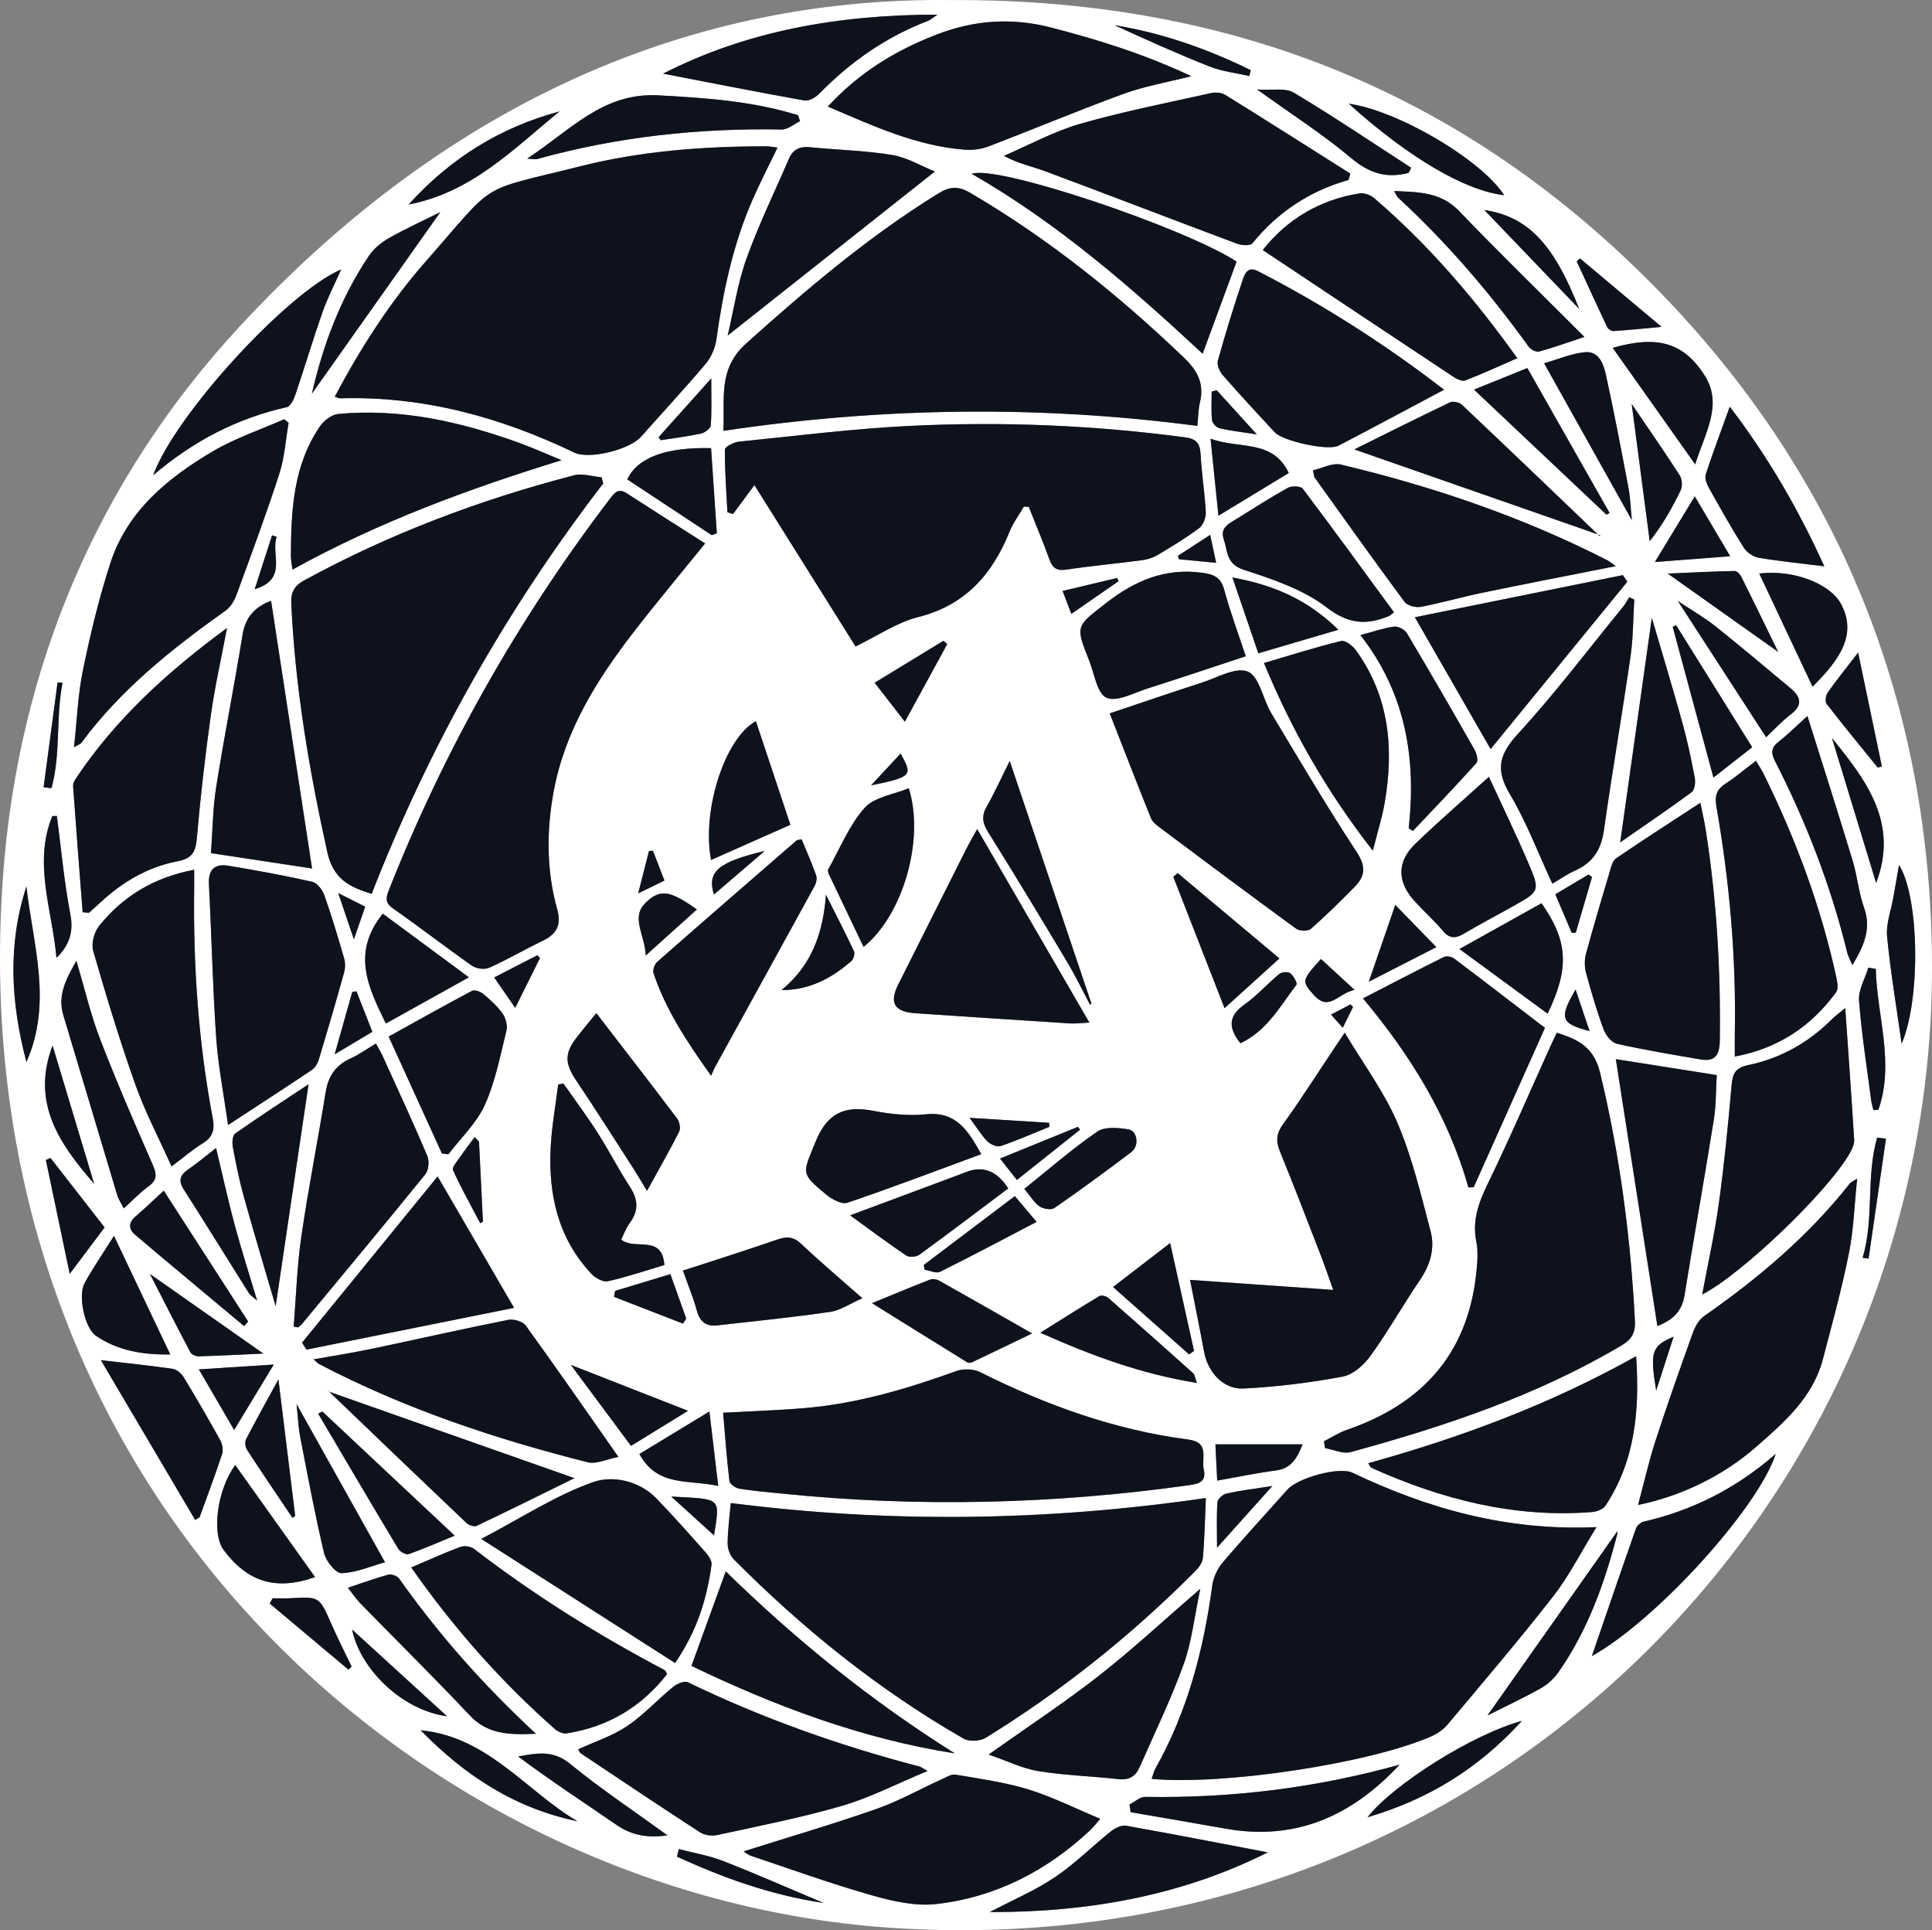<?xml version="1.0" encoding="UTF-8"?>
<svg id="Layer_2" xmlns="http://www.w3.org/2000/svg" viewBox="0 0 584.43 583.79">
  <rect x="0" y="0" width="584.43" height="583.79" fill="#808080" stroke="none"/>
  <g id="dark_logo">
    <g>
      <path d="M288,.02c86.79-.36,156.64,29.61,213.27,87.45,55.02,56.2,82.9,125.24,83.16,204.26.54,164.56-137.55,303.8-315.81,291.27C128.93,573.17-12.67,452.34.9,265.11c4.58-63.14,28.63-119.98,71.64-166.41C131.51,35.03,204.22-1.08,288,.02ZM482.92,461.89c-27.16,1.19-50.94-5.56-73.77-16.44-4.08-1.95-16.52,1.51-19.72,5.11-6.53,7.34-13.2,14.54-19.56,22.02-1.59,1.87-2.82,4.5-3.15,6.92-2.63,19.47-7.5,38.19-17.23,55.44-.51.91-.72,1.99-1.1,3.09,21.67,1.99,65.39-4.6,84.26-12.72,1.92-.83,3.88-2.1,5.21-3.68,10.79-12.85,21.69-25.62,32.01-38.85,4.74-6.08,8.26-13.11,13.05-20.88ZM101.27,119.98c.98.3,1.3.49,1.61.48,25.06-.75,48.45,5.66,70.84,16.41,4.49,2.16,16.7-.86,20.19-4.8,6.52-7.35,13.22-14.55,19.55-22.06,1.68-1.99,2.89-4.81,3.25-7.4,2.02-14.59,5.08-28.88,11.02-42.43,2.25-5.13,4.83-10.12,7.45-15.55-1.34-.17-2.28-.38-3.22-.39-19.05-.02-37.99,1.39-56.5,6.05-31.54,7.94-24.76,3.85-46.7,28.8-10.79,12.27-19.58,26.01-27.5,40.87ZM364.77,453.07c-48.5,7.07-95.95,7.6-143.72,1.52-.37,4.39-.92,8.34-.94,12.29,0,1.6.75,3.62,1.87,4.74,20.88,21.01,43.79,39.46,69.52,54.23,1.67.96,4.98.78,6.67-.26,23.06-14.21,44.09-31.03,63.21-50.22,1.11-1.12,2.35-2.66,2.48-4.1.52-5.75.62-11.54.91-18.21ZM362.19,128.81c.29-2.83.28-5.01.78-7.06,1.36-5.61-.6-9.53-4.77-13.52-19.81-18.97-41.02-36.03-64.74-49.92-3.54-2.07-6.1-1.96-9.51.14-21.1,12.99-39.81,28.91-58.21,45.41-8.69,7.79-6.41,16.7-6.93,26.44,48.14-7.15,95.58-7.76,143.38-1.49ZM228.21,146.71c10.86,17.31,20.7,33.02,30.61,48.82,6.59-3.18,12.44-7.25,18.91-8.88,14.32-3.61,22.45-12.94,27.69-25.89,1.07-2.65,2.85-5.02,4.3-7.52.49.02.98.03,1.48.05,2.11,5.33,4.34,10.61,6.29,16,.97,2.7,2.36,3.41,5.23,2.98,7.57-1.14,15.2-1.83,22.79-2.83,1.59-.21,3.26-.74,4.64-1.56,4.29-2.56,8.59-5.14,12.58-8.12,1.23-.92,2.11-3.19,2.03-4.79-.29-5.81-1.25-11.59-1.56-17.4-.18-3.36-1.08-4.8-4.8-5.3-27.49-3.66-55.11-4.8-82.76-3.47-17.44.84-34.82,3.04-52.21,4.8-1.51.15-4.14,1.56-4.15,2.39-.04,6.31.44,12.63.77,18.95.57.18,1.13.36,1.7.54,1.86-2.52,3.72-5.03,6.47-8.76ZM182.49,146.2c-.17-.62-.34-1.23-.51-1.85-2.78-.24-5.77-1.27-8.32-.61-28.46,7.4-55.82,17.67-81.68,31.81-3.16,1.73-4.01,3.78-3.86,7.15,1.18,25.38,5.4,50.26,10.9,75.04,1.79,8.07,6.63,10.53,13.41,12.6,17.49-44.82,40.83-86.14,70.06-124.15ZM213.3,164.36c-8.34-5.33-16.05-10.21-23.72-15.18-2.67-1.73-3.84.05-5.21,1.85-27.73,36.4-50.03,75.86-66.84,118.44-.92,2.33-.88,3.73,1.47,5.37,8.05,5.61,15.8,11.65,23.84,17.28,1.27.89,3.77,1.19,5.16.56,5.46-2.45,10.65-5.49,16.06-8.09,4.22-2.03,5.85-4.66,4.5-9.54-3.26-11.75-3.29-23.7-1.08-35.67,3.41-18.41,13.02-33.74,24.2-48.22,6.81-8.82,13.97-17.36,21.62-26.81ZM400.49,435.9c.12.7.24,1.4.35,2.1,2.6.44,5.45,1.82,7.75,1.19,28.44-7.77,56.3-17.06,81.87-32.22,3.21-1.91,4.29-3.88,4.11-7.48-1.3-25.32-4.57-50.3-10.53-75-1.89-7.85-6.69-10.1-13.11-12.14-.77,1.64-1.41,2.97-2.02,4.32-6.17,13.64-12.07,27.4-18.61,40.85-2.84,5.85-5.05,11.35-3.71,18.02.64,3.19.31,6.66-.06,9.95-2.69,24.17-16.46,39.18-39,46.94-2.45.84-4.69,2.3-7.03,3.48ZM218.74,427.27c.59,6.85,1.08,13.78,1.91,20.66.11.92,1.87,2.15,3.01,2.34,4.27.7,8.59,1.04,12.9,1.48,41.12,4.21,82.14,3.21,123.06-2.53,2.85-.4,5.41-.96,4.52-4.78-.79-3.39,1.92-8.19-4.71-9.04-22.2-2.87-42.95-10.38-62.9-20.36-2.01-1.01-5.12-1.12-7.25-.35-14.93,5.4-30.08,9.87-45.97,11.21-8.07.68-16.18.93-24.57,1.39ZM406.77,312.32c-1.77,2.64-2.67,3.98-3.57,5.32-4.99,7.46-9.8,15.05-15.06,22.32-2.03,2.81-2.26,5.09-1,8.18,4.27,10.48,8.32,21.04,12.41,31.59,1.18,3.05,2.22,6.15,3.74,10.39-15.16-1.06-29.3-2.05-43.31-3.03,1.33,6.78,2.86,14.28,4.26,21.79,1.14,6.14,5.77,11.36,11.93,11.06,10.05-.49,20.11-1.76,30-3.6,3.12-.58,6.42-3.54,8.41-6.3,5.34-7.42,9.86-15.41,14.99-22.98,3.1-4.57,4.54-9.55,3.18-14.67-2.92-11.04-5.57-22.29-10.01-32.74-3.97-9.33-10.22-17.69-15.98-27.35ZM335.69,215.77c4.31,11.02,8.32,21.4,12.47,31.71.45,1.12,1.64,2.05,2.68,2.82,13.7,10.25,27.39,20.5,41.22,30.57,1.02.74,3.6.82,4.45.07,4.62-4.05,9.01-8.39,13.32-12.78,3.19-3.24,3.38-6.18.55-10.48-9.02-13.74-17.39-27.91-25.85-42.02-2.53-4.22-3.56-11.04-7.05-12.53-3.56-1.53-9.35,1.86-14.08,3.38-9.13,2.93-18.19,6.06-27.72,9.25ZM495.51,455.18c13.02-2.66,25.6-8.74,35.66-17.52,8.52-7.44,17.18-14.95,20.24-26.55,2.79-10.6,5.7-21.2,7.86-31.94,1.44-7.16,1.66-14.57,2.52-22.72-1.45.96-1.94,1.14-2.21,1.49-12.48,15.83-27.67,28.65-44.12,40.14-1.58,1.1-2.74,3.24-3.42,5.14-3.88,10.79-7.7,21.62-11.25,32.52-1.98,6.1-3.39,12.38-5.29,19.45ZM87.31,127.9l-1.33-1.11c-7.25,3.2-14.88,5.74-21.65,9.74-13.65,8.07-25.85,18.06-30.97,33.85-3.43,10.58-6.03,21.46-8.28,32.36-1.52,7.35-1.78,14.97-2.69,23.24,1.41-.8,1.94-.93,2.19-1.27,11.95-16.16,27.4-28.48,43.62-40,1.48-1.05,2.65-2.95,3.3-4.7,4.47-12.18,8.99-24.35,12.99-36.69,1.6-4.93,1.92-10.27,2.82-15.42ZM280.59,535.62c-1.76-.98-2.03-1.22-2.34-1.3-24.19-6.32-47.65-14.6-70.17-25.52-1.04-.5-3.28.44-4.42,1.37-4.74,3.88-8.93,8.51-13.97,11.9-4.45,2.99-9.76,4.69-14.78,7.01.26.42.41.97.77,1.21,12.02,8.02,24.01,16.08,36.14,23.93,1.36.88,3.58,1.13,5.2.78,12.63-2.77,25.37-5.23,37.77-8.85,8.5-2.48,16.5-6.66,25.81-10.53ZM407.94,54.42c.18-.63.36-1.27.54-1.9-12.6-7.96-25.18-15.96-37.84-23.81-1.12-.69-2.92-.85-4.25-.55-13.27,2.96-26.64,5.57-39.69,9.32-7.95,2.28-15.37,6.39-23.03,9.68,4.47,2.39,8.72,3.23,12.74,4.73,19.29,7.2,38.49,14.61,57.77,21.82,1.4.52,4,.71,4.65-.08,7.69-9.46,17.35-15.86,29.12-19.19ZM250.42,32.23c13.75,5.89,26.86,11.96,41.53,13.05,2.34.17,4.91-.16,7.09-1,13.66-5.23,27.16-10.9,40.9-15.92,6.23-2.28,12.88-3.4,20.43-5.32-14.34-6.73-28.23-11.04-42.42-14.71-11.93-3.08-23.29-2.26-34.65,2.13-12.42,4.79-23.47,11.53-32.88,21.77ZM68.99,340.26c9.19-6.01,17.29-11.24,25.29-16.61.99-.66,1.8-1.97,2.15-3.15,2.65-8.76,5.21-17.55,7.66-26.36.37-1.34.38-2.97,0-4.3-1.85-6.39-3.75-12.78-5.97-19.05-.58-1.63-2.17-3.74-3.64-4.08-8.39-1.9-16.87-3.44-25.36-4.86-4.05-.68-6.16,1.04-5.92,5.55.8,15.46,1.13,30.94,2.19,46.38.59,8.55,2.28,17.02,3.6,26.49ZM224.94,559.95c.45.28,1.3,1.04,2.29,1.37,12.12,4.06,24.16,8.42,36.45,11.91,6.3,1.79,13.22,3.38,19.58,2.65,17.84-2.04,33.3-9.96,46.44-22.26,1.12-1.05,2.05-2.29,3.13-3.51-7.66-3.19-14.55-6.68-21.82-8.91-7.11-2.18-14.59-3.19-21.96-4.45-1.26-.22-2.8.77-4.12,1.37-6.66,3.03-13.1,6.66-19.97,9.06-13.24,4.63-26.71,8.57-40.02,12.78ZM514.35,242.8c-8.95,5.85-17.31,11.23-25.52,16.82-1.03.71-1.44,2.53-1.86,3.91-2.47,8.29-4.95,16.58-7.21,24.93-.49,1.8-.47,3.96.01,5.76,1.56,5.78,3.26,11.54,5.32,17.15.64,1.75,2.41,3.95,4.03,4.32,8.38,1.88,16.87,3.29,25.35,4.74,4.35.74,5.7-1.41,5.76-5.66.3-21.53-.95-42.93-4.33-64.2-.38-2.38-.94-4.74-1.56-7.78ZM558.19,304.9c-2.23,1.84-3.15,2.47-3.92,3.24-7.11,7.15-15.62,11.96-25.42,13.99-4.08.85-4.75,2.73-5.07,6.32-1.04,11.92-2.22,23.83-3.86,35.68-1.26,9.11-3.29,18.12-5.01,27.38,11.99-6.08,38.61-31.68,44.81-43.05.62-1.13,1.23-2.51,1.16-3.73-.79-12.84-1.72-25.68-2.7-39.83ZM25,275.91c.64.06,1.28.11,1.93.17,1.21-1.1,2.44-2.19,3.64-3.3,6.62-6.11,14.25-10.6,23.08-12.26,4.66-.88,5.56-2.97,5.92-7.2,1.08-12.42,2.51-24.82,4.24-37.17,1.18-8.42,3.08-16.74,4.86-26.19-18.04,13.22-33.52,27.39-45.47,45.14-.54.8-1.14,1.83-1.08,2.7.9,12.71,1.91,25.41,2.89,38.12ZM436.83,117.87c-18.01-13.85-36.62-25.72-56.33-35.87-3.16-1.63-4.04,1.01-4.64,2.79-2.69,8.02-5.18,16.12-7.46,24.27-.34,1.24.47,3.24,1.41,4.32,5.14,5.89,10.46,11.63,15.79,17.36,2.54,2.73,16.17,5.68,19.28,4.06,10.46-5.44,20.84-11.03,31.94-16.93ZM204.22,502.98c6.8-9.98,9.64-19.62,11.03-29.74.16-1.16-.94-2.72-1.84-3.75-4.84-5.48-9.7-10.95-14.77-16.21-5.33-5.53-13.37-7.07-19.22-5.01-11.28,3.98-21.57,10.75-33.83,17.18,20,12.8,39.08,25.02,58.64,37.54ZM169.85,139.19c-4.25-1.75-8.45-3.66-12.77-5.22-17.68-6.4-35.77-10.52-54.73-8.77-1.98.18-4.36,1.99-5.55,3.73-8.12,11.87-8.74,25.52-8.81,39.26,0,1.21.27,2.42.48,4.1,26.03-14.39,53.13-24.38,81.38-33.09ZM524.78,319.55c13.24-2.48,23.13-9.18,30.66-19.47.75-1.02.34-3.15.01-4.66-4.67-21.41-12.28-41.77-21.97-61.38-.62-1.25-1.4-2.42-2.3-3.95-3.36,2.56-6.13,4.95-9.18,6.91-2.78,1.79-3.35,3.73-2.77,7.05,3.96,22.67,5.99,45.51,5.55,68.55-.04,2.14,0,4.27,0,6.95ZM51.9,352.8c3.64-2.74,6.4-5.15,9.48-7.04,3.06-1.88,3.6-4.21,2.97-7.53-4.34-22.95-5.93-46.14-5.61-69.47.02-1.73,0-3.45,0-5.7-12.29,2.34-21.58,8.08-28.78,17.01-1.49,1.85-2.4,5.35-1.76,7.56,3.91,13.55,8,27.07,12.73,40.36,2.97,8.36,7.15,16.29,10.97,24.82ZM494.93,410.18c-26.08,14.6-53.04,24.59-81.06,32.37.56.84.67,1.25.92,1.36,21.21,9.56,43.22,15.23,66.7,13.42,1.46-.11,3.44-.83,4.16-1.93,8.91-13.53,10.4-28.63,9.27-45.22ZM124.41,474.08c12.88,18.4,27.2,34.53,43.49,48.9.89.79,2.44,1.45,3.55,1.27,12.52-1.98,22.63-8.02,30.37-17.96-.43-.65-.54-1.04-.8-1.18-20.22-10.67-39.54-22.74-57.67-36.69-.97-.75-2.94-.99-4.11-.56-4.82,1.8-9.5,3.94-14.83,6.21ZM381.98,75.63c19.59,13.04,38.65,25.75,57.75,38.39,1.01.67,2.62,1.4,3.54,1.05,5.18-2.01,10.23-4.34,15.71-6.73-12.97-18.13-26.9-34.35-43.27-48.39-1.11-.95-3.05-1.67-4.43-1.45-12.37,1.94-22.22,8.15-29.3,17.14ZM187.06,440.64c-9.96-14.22-18.86-27.07-28.03-39.73-.9-1.25-3.67-2.04-5.31-1.71-13.86,2.77-27.65,5.9-41.48,8.8-5.59,1.17-11.24,2.04-17.36,3.14.89.78,1.2,1.18,1.61,1.4,25.8,13.49,53.2,22.66,81.33,29.73,2.59.65,5.74-.95,9.24-1.62ZM488.76,171.23c-1.31-.91-1.92-1.45-2.62-1.81-25.6-13.08-52.63-22.26-80.52-28.91-2.54-.61-5.64,1.11-8.45,1.74.35,1.57.33,1.94.51,2.19,9.02,12.56,17.98,25.17,27.19,37.59.85,1.14,3.4,1.81,4.94,1.51,6.2-1.17,12.28-2.95,18.46-4.23,13.15-2.72,26.33-5.26,40.49-8.08ZM412.29,301.96c14.46,17.24,25.84,35.72,31.92,57.19.53-.02,1.07-.05,1.6-.07,7.28-16.29,14.56-32.58,21.54-48.19-9.84-7.55-18.64-14.34-27.52-21.01-.74-.56-2.3-.81-3.08-.41-8.01,3.98-15.94,8.12-24.45,12.5ZM494.36,181.37l-1.51-.75c-.59.94-1.09,1.96-1.79,2.81-10.52,12.9-20.58,26.22-31.81,38.46-5.68,6.2-6.98,10.81-2.54,18.25,5.05,8.46,8.55,17.84,12.88,27.14,2.46-1.44,4.5-2.91,6.75-3.9,5.33-2.35,7.98-6.22,8.82-12.07,2.5-17.62,5.53-35.16,8.08-52.77.82-5.66.78-11.44,1.13-17.16ZM88.84,401.24c.45.09.9.17,1.34.26.36-.31.77-.59,1.08-.95,12.52-15.1,25.08-30.16,37.42-45.4,1-1.24,1.23-4.01.58-5.54-4.28-10.09-8.9-20.05-13.43-30.03-.58-1.29-1.33-2.5-2.11-3.94-2.85,1.69-5.16,3.36-7.71,4.52-4.49,2.04-6.72,5.34-7.5,10.2-2.35,14.6-5.25,29.12-7.37,43.75-1.3,8.97-1.57,18.09-2.3,27.15ZM295.6,250.75c-1.71,3.1-2.53,4.48-3.25,5.92-6.87,13.67-13.72,27.36-20.6,41.03-2.82,5.6-1.27,8.32,5.17,8.76,15.6,1.06,31.21,2.08,46.82,3.08,1.37.09,2.75-.11,5.8-.25-11.51-19.85-22.37-38.58-33.94-58.54ZM63.82,258.04c10.96,1.67,21.3,3.24,30.58,4.64-4.1-26.79-8.25-53.89-12.4-80.95-4.35,1.6-7.69,4.5-8.62,10.22-2.48,15.4-5.56,30.71-7.99,46.13-1.05,6.67-1.09,13.49-1.57,19.97ZM519.31,325.16c-10.92-1.72-21.29-3.36-30.51-4.82,4.15,26.63,8.35,53.64,12.57,80.73,3.79-1.49,7.32-3.82,8.19-9.21,2.86-17.74,6.04-35.43,8.87-53.17.72-4.54.63-9.21.89-13.53ZM215.1,325.33c.66-1.45.89-2.08,1.21-2.66,10.04-18.24,20.11-36.46,30.1-54.73.5-.91.78-2.31.45-3.22-1.32-3.71-2.92-7.32-4.38-10.87-.88.18-1.29.14-1.51.33-14.09,12.22-28.19,24.43-42.19,36.75-.8.7-1.41,2.5-1.1,3.44,3.69,10.97,9.93,20.49,17.4,30.96ZM492.27,175.93l-1.36-1.99c-20.76,4.21-41.52,8.41-62.91,12.74,7.85,13.66,15.02,26.15,22.91,39.87,14.15-17.31,27.75-33.97,41.36-50.63ZM132.38,355.82c-14.06,17.24-27.54,33.76-41.01,50.27.45.7.91,1.4,1.36,2.09,20.71-4.17,41.43-8.34,62.78-12.63-7.85-13.5-15.1-25.96-23.12-39.74ZM220.12,101.48c21.16-16.74,41.73-33.03,62.67-49.6-4.07-1.64-8.35-4.25-12.93-5.01-8.18-1.35-16.56-1.51-24.84-2.34-3.07-.31-5.13.63-6.36,3.47-4.33,10.06-9.15,19.94-12.85,30.22-2.66,7.4-3.81,15.35-5.69,23.26ZM299.07,530.66c5.66,1.95,10.21,4.23,15,5,8.03,1.3,16.24,1.55,24.34,2.44,3.18.35,5.13-.91,6.32-3.62,4.53-10.35,9.51-20.54,13.33-31.15,2.47-6.86,3.23-14.33,5.03-22.81-11.02,9.51-20.51,18.35-30.69,26.32-10.33,8.09-21.34,15.31-33.33,23.81ZM209.17,503.84c25.32,12.2,51.53,22.04,79.67,26.47-25.28-15.84-48.16-34.36-69.29-55.05-3.48,9.58-6.79,18.72-10.37,28.57ZM374.07,79.12c-15.76-10.24-72.33-29.38-80.12-26.55,26.11,14.99,48.3,34.38,69.85,54.42,3.49-9.46,6.8-18.45,10.27-27.87ZM376.84,198.48c-2.35-7.13-4.74-13.51-6.5-20.07-1.02-3.8-3.17-4.71-6.69-5.18-11.14-1.5-20.25,2.32-28.93,9.07-9.2,7.16-9.53,6.78-5.27,17.43,1.59,3.99,2.41,10.05,5.27,11.3,3.17,1.38,8.32-1.5,12.51-2.83,9.77-3.1,19.49-6.39,29.61-9.72ZM382.34,200.53c8.44,20.38,18.9,38.76,32.94,56.78,1.45-5.78,2.81-10.04,3.57-14.4,2.85-16.43,1.46-32.17-8.64-46.17-1-1.39-3.29-3.16-4.52-2.86-7.7,1.87-15.26,4.29-23.35,6.67ZM450.39,234.95c-7.55,6.83-15.08,13.34-22.25,20.24-5.64,5.42-5.55,11.53-.24,17.36,2.8,3.08,5.94,5.85,8.61,9.03,2.09,2.49,3.93,2.23,6.42.75,4.87-2.88,9.89-5.5,14.82-8.27,8.01-4.49,8.2-4.59,4.52-13.15-3.92-9.13-8.26-18.08-11.89-25.96ZM421.68,185.19c-9.23-12.59-18.29-25.07-27.58-37.37-.62-.82-3.34-.93-4.49-.3-5.38,2.98-10.55,6.32-15.79,9.56-2.25,1.39-4.83,2.55-3.61,6.11,1.21,3.53.65,7.37,5.96,9.11,8.75,2.87,18.02,5.93,25.15,11.41,6.64,5.11,12.07,5.4,18.87,2.6.15-.06.27-.2,1.49-1.13ZM170.43,327.7c-.53.11-1.06.21-1.59.32-.78,6.35-1.94,12.68-2.27,19.05-.73,14.27,2.25,27.53,12.4,38.29,1.17,1.24,3.5,2.48,4.94,2.15,5.77-1.3,11.4-3.21,17.06-4.89-.7-9.47-8.98-4.28-13.08-7.71.83-1.65,1.48-3.53,2.62-5.05,2.78-3.73,2.5-7.13,0-10.95-3.45-5.29-6.32-10.96-9.73-16.28-3.26-5.1-6.89-9.96-10.36-14.92ZM133.69,348.88c.64.09,1.28.17,1.92.26,3.77-4.94,8.55-9.42,11.04-14.94,3.18-7.03,4.65-14.86,6.53-22.43.39-1.58-.2-3.85-1.16-5.21-1.61-2.27-3.77-4.21-5.93-6.01-.82-.69-2.59-1.25-3.38-.83-8.31,4.4-16.51,9.01-25.15,13.8,5.57,12.22,10.85,23.8,16.12,35.37ZM99.35,420.86c-.07-.72-.15-.32,0-.17,13.9,13.35,27.8,26.7,41.78,39.96.7.67,2.34,1.19,3.09.83,9.98-4.75,19.87-9.66,29.54-14.41-25.24-8.89-50.01-17.62-74.41-26.21ZM296.84,349.08c-3.93-6.98-7.45-13.01-16.72-12.07-5.23.53-10.72-.02-15.91-1.04-8.73-1.7-14.03.66-17.55,9.46-3.81,9.51-4.68,9.3,3.28,15.87,1.71,1.41,4.69,3.04,6.37,2.47,13.51-4.58,26.85-9.67,40.53-14.7ZM409.68,135.92c25.01,8.72,49.8,17.37,74.34,25.93,0,.7.07.49,0,.42-13.91-13.32-27.81-26.65-41.81-39.87-.77-.73-2.67-1.14-3.57-.71-9.85,4.7-19.6,9.6-28.95,14.23ZM299.44,578.3c30.49.09,58.63-5.26,84.05-18.06-13.93-2.66-28.36-5.48-42.83-8.05-1.41-.25-3.36.71-4.6,1.69-5.71,4.56-10.92,9.81-16.94,13.87-5.83,3.94-12.44,6.73-19.68,10.54ZM200.58,22.27c14.09,2.72,28.39,5.56,42.74,8.12,1.35.24,3.39-.91,4.48-2.03,9.45-9.67,20.27-17.23,32.94-22.06.66-.25,1.21-.78,2.83-1.87-30.09.01-57.73,4.96-82.99,17.84ZM260.86,392.66c-6.8-6-12.78-11.02-18.43-16.39-2.31-2.2-4.37-2.37-7.15-1.41-7.29,2.52-14.64,4.86-21.97,7.27-2.15.71-4.31,1.38-6.72,2.16,1.55,4.4,3.15,8.23,4.23,12.2.92,3.35,2.85,4.75,6.13,4.38,11.37-1.28,22.77-2.43,34.09-4.07,3.11-.45,6-2.47,9.82-4.13ZM46.34,143.73c12.14-10.34,25.38-17.22,40.42-20.59,1.1-.25,2.1-2.29,2.57-3.7,2.82-8.33,5.33-16.77,8.25-25.07,1.51-4.31,3.65-8.4,5.64-12.9-16.42,7.08-50.26,44.05-56.88,62.26ZM481.53,500.89c19-10.49,50.04-44.24,55.65-61.17-11.97,10.45-25.17,17.11-40.01,20.52-.91.21-2.01,1.25-2.32,2.15-4.5,12.8-8.89,25.65-13.31,38.51ZM426.13,250.53c.43.26.86.52,1.29.79,6.44-6.81,12.94-13.57,19.21-20.54.59-.66.08-2.86-.55-3.99-6.73-11.83-13.54-23.62-20.51-35.31-.64-1.08-2.64-2.12-3.84-1.96-3.2.43-6.32,1.53-10.2,2.57,13.79,17.67,16.92,37.4,14.61,58.44ZM551.86,171.28c-7.87-17.3-17.12-33.28-28.6-48.27-2.57,7.13-5.08,13.74-7.27,20.45-.38,1.15.28,2.89.95,4.08,3.39,6.09,6.82,12.17,10.53,18.06.9,1.43,2.83,2.79,4.47,3.07,6.35,1.08,12.77,1.71,19.92,2.6ZM59.04,459.7c.45-.27.89-.54,1.34-.81,2.3-6.36,4.69-12.69,6.81-19.11.4-1.21.08-3-.56-4.16-3.54-6.41-7.22-12.75-11.02-19-.69-1.14-2.09-2.42-3.31-2.6-6.66-.99-13.36-1.65-21.78-2.63,9.86,16.7,19.19,32.51,28.52,48.31ZM180.39,306.42c-2.15,2.66-4.3,5.17-6.28,7.8-3.4,4.52-3.13,7.61.1,12.44,5.91,8.81,11.59,17.78,17.35,26.7,1.28,1.99,2.47,4.04,4.15,6.82,3.64-6.61,6.84-12.2,9.74-17.94.49-.98.1-2.96-.62-3.92-7.67-10.19-15.49-20.26-24.45-31.9ZM274.9,238.4c-4.58,1.91-10.43,2.66-13.37,5.97-4.7,5.3-7.47,12.3-11,18.62-.19.34.02,1.01.22,1.44,3.45,7.28,6.93,14.54,10.49,21.97,12.07-9.81,18.5-32.66,13.67-48ZM499.68,186.87c-3.25,23.06-6.36,45.16-9.57,67.9,7.3-5.07,14.55-9.96,21.59-15.15.91-.67,1.23-2.91.98-4.26-1.04-5.55-2.2-11.1-3.7-16.54-2.9-10.48-6.07-20.89-9.3-31.95ZM83.39,395.07c3.42-23.08,6.65-44.86,9.95-67.14-7.41,4.92-14.88,9.77-22.16,14.88-.82.57-1.01,2.71-.77,3.99.94,5.06,1.95,10.13,3.33,15.08,3.01,10.82,6.26,21.57,9.65,33.19ZM162.11,524.38c-16.03-14.85-29.51-30.18-41.37-46.93-.57-.8-2.33-1.43-3.28-1.18-3.93,1.05-7.76,2.47-12.22,3.96,1.53,1.93,2.52,3.44,3.76,4.71,11.04,11.3,22.29,22.41,33.13,33.91,5.36,5.68,11.76,5.91,19.98,5.54ZM546.75,216.56c-3.76,3.38-6.1,5.76-8.72,7.77-2.35,1.8-2.34,3.44-1.06,5.94,9.43,18.46,16.87,37.68,21.8,57.84.28,1.14.9,2.21,1.57,3.8,3.51-5.85,5.82-11.02,3.5-17.47-1.62-4.51-2-9.45-3.4-14.06-4.34-14.3-8.9-28.53-13.7-43.81ZM23.11,290.58c-3.2,5.67-5.75,10.49-3.94,16.51,5.47,18.1,10.83,36.24,16.28,54.35.39,1.31,1.22,2.49,1.99,4.03,2.75-2.49,4.92-4.81,7.45-6.63,2.76-1.98,2.54-3.77,1.27-6.66-5.54-12.61-11.01-25.26-15.96-38.11-2.83-7.34-4.6-15.09-7.09-23.49ZM421.73,57.77c.63,1.05.84,1.68,1.27,2.08,14.74,13.6,27.71,28.74,39.42,45,.61.85,2.25,1.71,3.12,1.48,4.07-1.08,8.03-2.54,13.74-4.43-13.34-13.34-25.84-25.5-37.9-38.07-5.51-5.74-12.15-5.73-19.65-6.06ZM242,36.65c-.19-.6-.38-1.2-.57-1.79-13.74-4.28-27.87-5.24-42.21-6.02-16.91-.93-26.63,10.59-39.75,19.14,1.97.12,2.49.28,2.93.16,24.24-6.76,48.96-9.42,74.09-8.97,1.83.03,3.68-1.64,5.52-2.51ZM341.67,545.77l.35,2.34c9.61,1.66,19.22,3.29,28.82,4.99,21.04,3.72,37.99-3.76,52.55-19.37-25.48,7.09-50.99,10.17-76.95,9.75-1.58-.03-3.18,1.5-4.77,2.3ZM304.98,359.44q-5.13-8.01-12.84-4.91c-1.54.62-3.1,1.18-4.66,1.76-9.74,3.63-19.47,7.26-30.32,11.3,6.24,4.52,11.51,8.48,16.96,12.14.9.61,3.04.45,3.97-.22,8.97-6.52,17.8-13.24,26.88-20.06ZM228.66,218.14c-9.38,5.08-16.42,26.94-13.56,41.96,8.24-3.65,16.37-7.26,23.99-10.64-3.58-10.74-6.97-20.92-10.43-31.31ZM312.21,403.3c-9.99-5.7-19.02-10.88-28.11-15.97-.76-.43-1.99-.62-2.77-.32-5.39,2.08-10.72,4.33-17.56,7.13,10.25,6.38,19.48,12.13,28.74,17.84.36.22,1.03.26,1.41.08,5.91-2.8,11.79-5.64,18.28-8.77ZM487.84,105.2c8.33,11.76,16.3,23.02,24.96,35.25,2.95-9.55,8.52-18.06,2.82-26.95-6.43-10.03-14.44-12.1-27.78-8.3ZM441.48,287.03c9.36,6.86,17.93,13.14,26.67,19.55,6.69-13.82,6.14-22.04-1.84-33.39-7.88,4.39-15.79,8.8-24.83,13.84ZM115.79,276.35c-9.56,11.86-4.41,22.31.93,33.21,8.19-4.56,16.09-8.95,25.12-13.97-9.35-6.91-17.8-13.15-26.05-19.24ZM95.31,477c-8.14-11.42-16.13-22.63-24.15-33.89-5.46,7.43-7.22,20.75-3.48,25.73,7.25,9.64,15.7,12.32,27.63,8.16ZM305.44,230.16c-2.66,5.32-4.63,9.7-6.99,13.85-1.63,2.86-1.2,5,.5,7.73,8.1,12.96,16,26.05,23.84,39.16,2.51,4.2,4.64,8.63,6.94,12.96.14-.1.28-.19.43-.29-8.1-24.05-16.19-48.09-24.72-73.41ZM548.3,207.69c7.74-7.73,13.75-15.56,8.58-25.08-3.19-5.87-13.99-10.43-24.71-9.15,5.39,11.44,10.74,22.8,16.13,34.23ZM89.71,424.66c.44,4.09.55,7.08,1.11,9.99,2.27,11.73,4.46,23.5,7.22,35.12.57,2.42,3.54,6.11,5.29,6.04,4.44-.16,8.82-2.11,13.13-3.31-8.92-15.95-17.49-31.28-26.75-47.84ZM34.48,373.8c-3.41,5.43-6.41,9.72-8.89,14.3-2.06,3.79,0,13.6,3.52,15.97,6.59,4.46,14.1,5.72,22.4,5.59-5.63-11.85-10.95-23.06-17.02-35.86ZM493.64,157.34c-.39-3.97-.46-6.87-1-9.68-2.17-11.43-4.35-22.87-6.83-34.24-.72-3.29-2.12-7.32-6.41-6.89-4.17.42-8.21,2.18-12.3,3.35,8.83,15.79,17.38,31.07,26.55,47.46ZM362.07,418.27c-.66-1.78-.7-2.55-1.11-2.91-8.54-7.65-17.11-15.28-25.74-22.83-.61-.53-2.05-.89-2.63-.54-5.73,3.42-11.35,7.01-17.89,11.1,15.71,7,30.52,12.46,47.37,15.18ZM370.43,304.92c5.81-5.26,10.88-9.85,16.6-15.03-10.66-8.94-20.72-17.37-30.77-25.8-.45.36-.89.73-1.34,1.09,5.03,12.89,10.06,25.78,15.51,39.75ZM97.52,426.92c-.43.21-.86.42-1.28.63,8.07,13.66,16.1,27.34,24.27,40.94.53.88,2.34,1.83,3.13,1.55,4.71-1.67,9.3-3.69,13.9-5.58-13.7-12.85-26.86-25.2-40.02-37.54ZM445.88,117.84c13.69,12.92,26.88,25.37,40.07,37.82.31-.17.63-.34.94-.52-8.27-14.57-16.55-29.14-24.88-43.82-5.93,2.4-10.83,4.37-16.14,6.52ZM215.29,161.86c.52-.19,1.04-.38,1.55-.57-.58-8.59-1.16-17.19-1.74-25.75-13.73-.33-22.28,2.89-25.35,9.45,8.5,5.61,17.02,11.24,25.54,16.87ZM449.97,518.84c4.89-2.46,10.53-5.11,15.97-8.14,2.08-1.16,4.07-2.91,5.43-4.85,8.91-12.71,14.05-27.07,17.88-41.97.13-.49-.14-1.08-.07-.65-12.97,18.39-26.19,37.14-39.21,55.61ZM94.35,119.06c12.72-17.98,25.9-36.61,38.84-54.89-4.58,2.28-10.11,4.79-15.37,7.75-2.36,1.33-4.71,3.22-6.21,5.44-8.74,12.97-14.01,27.42-17.26,41.7ZM73.86,401.09c.39-.47.79-.95,1.18-1.42-8.41-13.04-16.82-26.08-25.51-39.56-2.96,2.72-5.68,5.35-8.55,7.81-2.17,1.86-2.1,3.84-.17,5.48,10.96,9.29,22.02,18.47,33.04,27.68ZM534.25,222.97c2.63-2.46,4.86-4.94,7.47-6.92,3.82-2.89,2.94-5.39-.15-7.95-7.52-6.26-14.99-12.59-22.64-18.68-3.23-2.57-6.87-4.64-11.38-7.64,9.28,14.31,17.74,27.36,26.7,41.19ZM309.86,359.57c1.78,2.13,2.91,4.1,4.6,5.29,1.12.79,3.53,1.18,4.5.51,7.91-5.48,15.68-11.17,23.35-16.99,2.35-1.78,1.78-6.34-.9-6.79-3.09-.52-7.18-.9-9.46.66-7.5,5.13-14.38,11.17-22.08,17.32ZM372.82,174.67c2.86,8.37,5.3,15.51,7.83,22.92,8.31-2.44,15.85-4.65,24.21-7.11-9.05-8.89-19.14-13.49-32.03-15.81ZM336.69,389.27c7.99,7.07,15.51,13.73,23.03,20.38.49-.36.97-.72,1.46-1.08-2.35-10.6-4.69-21.2-7.22-32.6-6.17,4.75-11.38,8.76-17.28,13.3ZM530.04,226c-7.86-12.61-15.45-24.78-23.04-36.95-.33.18-.66.37-1,.55,4.06,15.01,8.12,30.02,12.32,45.57,3.88-3.04,7.37-5.77,11.72-9.18ZM65.36,347.21c-3.18,2.47-5.7,4.61-8.41,6.47-2.5,1.72-3.12,3.36-1.34,6.14,6.64,10.36,13.08,20.84,19.64,31.25.42.67,1.2,1.12,2.53,2.32-2.48-8.3-4.82-15.56-6.8-22.91-1.98-7.38-3.61-14.85-5.63-23.26ZM366.18,132.7c.86,8.41,1.58,15.39,2.39,23.28,7.72-4.69,14.47-8.79,21.28-12.92-4.89-10.26-14.72-7.15-23.68-10.36ZM193.41,439.76c5.55,10.11,14.89,7.67,23.86,9.68-.94-7.95-1.76-14.84-2.67-22.52-7.68,4.66-14.3,8.67-21.18,12.85ZM190.88,437.31c6.41-3.95,11.99-7.38,17.24-10.61-11.92-4.67-23.5-9.21-35.43-13.88,5.93,7.99,11.89,16.01,18.19,24.49ZM426.1,52.29l.79-1.53c-11.8-7.64-23.46-15.52-35.52-22.74-2.54-1.52-6.51-.64-11.09-.95,10.45,7.52,19.98,13.63,28.58,20.85,5.41,4.55,10.68,6.08,17.23,4.37ZM201.89,555.1c-10.12-7.35-20.21-14.05-29.53-21.69-5.12-4.19-10.05-3.15-15.63-2.17,9.76,7.31,19.88,13.9,29.81,20.74,4.68,3.22,9.65,3.95,15.34,3.12ZM455.02,59.04c-6.97-10.77-32.16-25.6-47.02-27.68,17.95,16.2,35.21,26.36,47.02,27.68ZM575.25,315.69c5.85-13.65,5.32-44.45-.79-54.07-.59,3.39-1.16,6.63-1.73,9.88-.68,3.91-2.25,7.9-1.88,11.71,1.03,10.74,2.84,21.4,4.41,32.49ZM174.69,550.84c-15.62-9.18-27.01-25.53-47.43-27.52,13.43,13.8,28.66,23.65,47.43,27.52ZM88.44,459.03l.87-.48c-1.63-13.23-3.25-26.46-5.08-41.34-3.75,6.87-6.87,12.43-9.79,18.1-.42.82-.24,2.37.29,3.18,4.49,6.9,9.13,13.71,13.72,20.54ZM7.99,321.2c7.98-17.93,1.98-35.49,0-53.07-5.75,17.62-4.7,35.21,0,53.07ZM493.59,122.19c1.93,14.71,3.69,28.11,5.45,41.5,3.88-4.95,6.81-10.09,9.37-15.41.58-1.21.43-3.38-.3-4.52-4.46-6.94-9.19-13.71-14.52-21.57ZM45.36,385.32c4.41,8.59,8.25,16.17,12.24,23.68.36.68,1.66,1.23,2.51,1.21,6.2-.17,12.4-.5,19.55-.83-11.68-8.2-22.41-15.73-34.3-24.07ZM123.61,61.86c19.22-3.71,31.82-16.92,45.65-28.16-17.87,4.8-32.93,14.09-45.65,28.16ZM460.37,520.48c-14.74,3.99-38.87,19.15-46.7,29.15,18.22-5.37,33.42-14.54,46.7-29.15ZM537.89,197.16c-3.99-8.17-7.49-15.43-11.1-22.64-.39-.78-1.37-1.84-2.06-1.83-6.42.13-12.83.46-20.24.78,11.58,8.21,21.95,15.56,33.4,23.68ZM306.99,361.76c-9.43,7.13-18.49,13.98-27.54,20.82.08.48.16.96.24,1.45,1.57.25,3.49,1.2,4.65.63,9.62-4.77,19.1-9.82,29.22-15.1-2.6-3.08-4.46-5.29-6.58-7.8ZM568,232.14c.42-.1.84-.21,1.27-.31-2.31-11.06-4.62-22.11-7.19-34.45-3.85,5-6.65,8.46-9.21,12.11-.59.84-.84,2.73-.31,3.41,5.03,6.5,10.27,12.85,15.44,19.24ZM31.64,371.24c-5.59-7.17-10.97-14.09-16.36-21.01-.47.2-.93.4-1.4.6,2.31,11.06,4.63,22.12,7.21,34.45,4.15-5.52,7.22-9.61,10.55-14.04ZM236.39,299.47c8.43,0,15.19-3.57,21.16-8.81.66-.58,1.13-2.23.78-2.96-2.7-5.75-5.63-11.4-8.48-17.08-.86,11.57-4.3,21.37-13.46,28.85ZM367.66,436.85c.18,3.67.34,7.03.54,10.96,6.42-1.13,12.08-2.33,17.8-3.07,4.48-.58,6.27-3.48,8.04-7.89h-26.38ZM567.53,267.06c6.92-18.14-2.99-31.06-13.36-43.84,4.43,14.54,8.86,29.07,13.36,43.84ZM17.08,289.71c3.87-3.82,5.23-7.78,4.21-13.13-1.88-9.83-2.78-19.85-4.09-29.79-.46.01-.92.03-1.38.04-5.84,14.32.03,28.58,1.26,42.88ZM70.83,432.49c4.25-7.03,7.96-13.14,11.98-19.78-7.81.51-14.71.95-22.66,1.46,3.75,6.43,7.01,12.03,10.68,18.32ZM523.38,168.23c-3.81-6.44-7.08-11.98-10.7-18.1-4.28,7.04-7.95,13.08-12.07,19.85,7.8-.6,14.69-1.13,22.78-1.75ZM414.07,296.9c7.62-3.9,14.29-7.3,20.42-10.44-4.34-4.46-8.42-8.65-12.42-12.77-2.47,7.16-5.04,14.61-8,23.2ZM567.42,293.03c-.75-.12-1.49-.24-2.24-.37-1,3.32-3.06,6.72-2.82,9.94.75,10.1,2.36,20.14,3.67,30.2.13,1,.45,1.98.68,2.96.5-.04,1.01-.08,1.51-.13,4.97-14.27-.47-28.41-.8-42.61ZM28.47,358.02c-4.17-13.88-8.35-27.76-12.56-41.78-6.63,17.35,2.19,29.87,12.56,41.78ZM273.72,218.28c4.64-8.5,8.73-15.99,12.82-23.49-.39-.33-.77-.65-1.16-.98-6.72,4.1-13.44,8.19-20.8,12.68,3.17,4.08,5.83,7.51,9.14,11.78ZM82.48,483.39c-.3.53-.6,1.06-.89,1.59,7.94,6.67,15.88,13.33,23.82,20,.32-.31.64-.62.96-.93-2.04-4.26-4.19-8.48-6.09-12.8-3.67-8.36-3.61-8.37-12.35-7.87-1.81.1-3.63.01-5.44.01ZM477.96,78.17c-.34.28-.68.56-1.01.84,3.06,6.65,6.09,13.32,9.23,19.94.28.59,1.3,1.22,1.93,1.18,4.31-.27,8.6-.72,14.51-1.26-9.03-7.58-16.84-14.14-24.66-20.7ZM375.22,315.53c8.04-3.73,12.01-11.23,16.95-17.68.36-.47-.87-2.71-1.86-3.49-.68-.53-2.59-.39-3.32.22-3.58,2.95-6.69,6.51-10.45,9.17-4.67,3.3-5.33,6.72-1.31,11.78ZM477.7,93.43c-7.79-19.96-15.73-27.95-28.68-29.91,9.55,9.96,19.12,19.94,28.68,29.91ZM195.33,288.99c5.94-5.34,10.65-9.59,15.48-13.93-8.07-5.68-11.08-6.41-15.59-1.93-4.47,4.44-.13,9.5.11,15.86ZM106.52,492.86c2.29,11.6,14.73,24.31,28.71,26.23-10.64-9.72-20.35-18.6-28.71-26.23ZM202.79,385.37c-6.11,1.85-11.41,3.46-16.71,5.07-.12.6-.23,1.2-.35,1.8,6.96,2.7,13.92,5.4,20.88,8.1.32-.52.64-1.03.97-1.55-1.53-4.28-3.06-8.57-4.79-13.41ZM199.24,132.21l.61.93c4.08-.64,8.2-1.14,12.23-2.02,1.15-.25,2.87-1.55,2.94-2.47.31-4.32.14-8.67.14-14.19-5.82,6.49-10.87,12.12-15.91,17.75ZM205.36,559.26c-.19.76-.39,1.52-.58,2.28,13.87,6.34,28.1,11.56,44.36,14.01-10.82-4.55-20.53-8.84-30.41-12.7-4.27-1.67-8.9-2.43-13.37-3.6ZM368.15,468.11c5.89-6.56,10.85-12.1,16.75-18.67-5.76.91-9.87,1.39-13.88,2.28-1.09.24-2.66,1.64-2.73,2.61-.31,4.06-.13,8.16-.13,13.78ZM377.91,22.99c.15-.59.3-1.18.45-1.77-13.09-6.43-26.74-11.24-41.2-13.59,9.53,4.35,19.06,8.65,28.77,12.5,3.78,1.5,7.98,1.94,11.98,2.86ZM144.9,345.31c-.44-.46-.88-.92-1.32-1.39-1.45,1.97-2.96,3.91-4.35,5.93-.89,1.3-2.6,3.19-2.22,4.03,2.49,5.48,5.45,10.75,8.26,16.1.27-.17.54-.33.81-.5-.4-8.06-.79-16.11-1.19-24.17ZM317.45,340.8c-.03-.4-.06-.81-.1-1.21-7.6-.48-15.2-.95-24.05-1.5,2.43,3.28,3.71,5.46,5.45,7.17.93.91,2.9,1.73,3.98,1.36,4.99-1.7,9.83-3.84,14.72-5.82ZM302.51,350.4c1.93,2.45,3.33,4.22,5.1,6.47,6.61-5.26,12.86-10.23,19.11-15.21-.21-.29-.43-.57-.64-.86-7.61,3.1-15.22,6.19-23.57,9.59ZM409.77,299.4c-4.04-3.71-7.1-6.53-10.18-9.36-5.91,6.52-5.85,6.71-2.2,10.84,4.68,5.3,7.34-.51,12.38-1.49ZM163.35,289.74c-.26-.28-.53-.56-.79-.83-4.77,2.45-9.53,4.91-13.07,6.73,2.12,3.06,4.07,5.89,6.36,9.19,2.81-5.66,5.16-10.37,7.5-15.08ZM112.63,312.07c-1.75-4.47-3.27-8.36-4.8-12.24-.42.06-.84.11-1.27.17-1.65,5.86-3.31,11.72-5.33,18.88,4.58-2.74,7.81-4.67,11.39-6.81ZM481.59,265.25c-.35-.25-.71-.5-1.06-.75-3.33,1.98-6.65,3.96-10.06,5.98,1.84,4.31,3.42,8.01,4.99,11.7l1.21-.1c1.64-5.61,3.27-11.22,4.91-16.83ZM563.45,380.41c.6.09,1.2.17,1.8.26,1.75-12.08,3.5-24.17,5.26-36.25-.89-.13-1.77-.26-2.66-.38-3.42,11.84-.86,24.55-4.39,36.37ZM380.17,131.37c-4.57-5.03-8.35-9.19-12.13-13.35-.5.15-1,.29-1.51.44,0,2.87-.19,5.76.11,8.61.09.92,1.32,2.24,2.24,2.46,3.3.77,6.69,1.14,11.29,1.85ZM216,464.38c1.8-11.73,2.33-10.89-12.95-11.75,4.82,4.37,8.87,8.05,12.95,11.75ZM18.92,206.52c-.5-.04-1-.08-1.5-.12-1.41,10.57-2.82,21.14-4.23,31.71.79.1,1.59.19,2.38.29,2.88-10.41,1.25-21.37,3.35-31.87ZM324.08,185.66c5.19-3.59,9.73-6.74,14.27-9.88-.13-.33-.26-.65-.4-.98-5.32,1.27-10.64,2.53-16.51,3.93.97,2.54,1.65,4.31,2.64,6.92ZM215.97,270.55c4.9-4.21,9.59-8.24,15.34-13.17-14.09,3.33-17.5,6.28-15.34,13.17ZM83.7,162.38c-.47-.16-.93-.32-1.4-.48-1.68,5.2-3.36,10.4-5.26,16.3,10.21-3.07,4.77-10.7,6.66-15.83ZM272.44,227.91c-3.16,3.39-6.05,6.51-8.95,9.62,12.89-2.59,12.42-3.2,8.95-9.62ZM367.88,170.22c-.64-3-1.13-5.3-1.8-8.44-3.69,2.39-6.73,4.36-9.77,6.33.11.35.23.69.34,1.04,3.48.33,6.96.66,11.23,1.07ZM480.85,311.86c-1.52-4.52-2.8-8.29-4.24-12.57-5.05,8.68-4.53,10.27,4.24,12.57ZM197.52,257.34c-.4,0-.79.02-1.19.03-.97,3.81-1.95,7.61-3.28,12.83,3.57-1.74,5.68-2.76,7.95-3.87-1.29-3.34-2.39-6.16-3.48-8.98ZM506.27,404.28c-6.66,2.83-7.19,4.55-5.28,16.3,1.94-5.99,3.45-10.66,5.28-16.3ZM102.33,270.12c1.79,5.29,3.05,9.03,4.73,13.98,1.39-4.02,2.35-6.77,3.42-9.87-2.44-1.23-4.59-2.32-8.14-4.11ZM406.19,310.84c1.3-2.64,2.2-4.45,3.1-6.27l-.77-.79c-1.85.97-3.7,1.93-5.89,3.08,1.27,1.42,2.1,2.34,3.56,3.98Z" fill="#fff"/>
      <path d="M482.92,461.89c-4.79,7.77-8.31,14.8-13.05,20.88-10.32,13.22-21.22,26-32.01,38.85-1.33,1.58-3.29,2.86-5.21,3.68-18.87,8.12-62.59,14.71-84.26,12.72.38-1.1.59-2.18,1.1-3.09,9.73-17.25,14.61-35.97,17.23-55.44.33-2.42,1.56-5.05,3.15-6.92,6.35-7.48,13.03-14.68,19.56-22.02,3.2-3.6,15.64-7.05,19.72-5.11,22.83,10.88,46.61,17.63,73.77,16.44Z" fill="#0e121c"/>
      <path d="M101.27,119.98c7.92-14.86,16.71-28.61,27.5-40.87,21.94-24.95,15.16-20.86,46.7-28.8,18.51-4.66,37.45-6.06,56.5-6.05.94,0,1.87.22,3.22.39-2.61,5.43-5.19,10.42-7.45,15.55-5.94,13.54-9,27.84-11.02,42.43-.36,2.59-1.57,5.41-3.25,7.4-6.33,7.51-13.03,14.71-19.55,22.06-3.49,3.94-15.7,6.96-20.19,4.8-22.4-10.74-45.79-17.16-70.84-16.41-.31,0-.63-.18-1.61-.48Z" fill="#0e121c"/>
      <path d="M364.77,453.07c-.29,6.67-.39,12.46-.91,18.21-.13,1.44-1.37,2.99-2.48,4.1-19.12,19.19-40.15,36.01-63.21,50.22-1.69,1.04-4.99,1.22-6.67.26-25.73-14.78-48.64-33.23-69.52-54.23-1.12-1.12-1.88-3.14-1.87-4.74.01-3.95.56-7.9.94-12.29,47.77,6.08,95.22,5.55,143.72-1.52Z" fill="#0e121c"/>
      <path d="M362.19,128.81c-47.8-6.28-95.24-5.66-143.38,1.49.52-9.74-1.76-18.64,6.93-26.44,18.39-16.5,37.11-32.42,58.21-45.41,3.42-2.1,5.98-2.21,9.51-.14,23.72,13.89,44.93,30.95,64.74,49.92,4.16,3.99,6.12,7.91,4.77,13.52-.5,2.05-.48,4.23-.78,7.06Z" fill="#0e121c"/>
      <path d="M228.21,146.71c-2.75,3.73-4.61,6.25-6.47,8.76-.57-.18-1.13-.36-1.7-.54-.32-6.32-.81-12.63-.77-18.95,0-.84,2.63-2.24,4.15-2.39,17.39-1.76,34.77-3.96,52.21-4.8,27.65-1.33,55.27-.19,82.76,3.47,3.72.5,4.62,1.94,4.8,5.3.31,5.81,1.27,11.59,1.56,17.4.08,1.6-.81,3.87-2.03,4.79-3.99,2.98-8.29,5.57-12.58,8.12-1.37.82-3.04,1.35-4.64,1.56-7.59,1-15.22,1.69-22.79,2.83-2.87.43-4.26-.28-5.23-2.98-1.94-5.39-4.17-10.67-6.29-16-.49-.02-.98-.03-1.48-.05-1.45,2.5-3.23,4.87-4.3,7.52-5.23,12.95-13.37,22.28-27.69,25.89-6.47,1.63-12.32,5.7-18.91,8.88-9.9-15.8-19.75-31.51-30.61-48.82Z" fill="#0e121c"/>
      <path d="M182.49,146.2c-29.23,38-52.57,79.32-70.06,124.15-6.78-2.07-11.62-4.53-13.41-12.6-5.5-24.78-9.71-49.66-10.9-75.04-.16-3.37.69-5.42,3.86-7.15,25.86-14.14,53.22-24.41,81.68-31.81,2.55-.66,5.54.37,8.32.61.17.62.34,1.23.51,1.85Z" fill="#0e121c"/>
      <path d="M213.3,164.36c-7.65,9.46-14.81,18-21.62,26.81-11.18,14.48-20.79,29.81-24.2,48.22-2.22,11.97-2.18,23.92,1.08,35.67,1.35,4.88-.28,7.52-4.5,9.54-5.4,2.59-10.59,5.64-16.06,8.09-1.39.62-3.89.33-5.16-.56-8.04-5.63-15.79-11.67-23.84-17.28-2.36-1.64-2.39-3.04-1.47-5.37,16.81-42.57,39.11-82.03,66.84-118.44,1.37-1.8,2.54-3.58,5.21-1.85,7.67,4.97,15.38,9.85,23.72,15.18Z" fill="#0e121c"/>
      <path d="M400.49,435.9c2.34-1.17,4.58-2.63,7.03-3.48,22.54-7.75,36.31-22.76,39-46.94.37-3.29.7-6.76.06-9.95-1.34-6.67.87-12.18,3.71-18.02,6.54-13.45,12.44-27.22,18.61-40.85.61-1.35,1.25-2.68,2.02-4.32,6.42,2.05,11.21,4.29,13.11,12.14,5.96,24.71,9.23,49.69,10.53,75,.18,3.6-.9,5.57-4.11,7.48-25.57,15.16-53.43,24.45-81.87,32.22-2.3.63-5.15-.75-7.75-1.19-.12-.7-.24-1.4-.35-2.1Z" fill="#0e121c"/>
      <path d="M218.74,427.27c8.4-.46,16.5-.71,24.57-1.39,15.89-1.33,31.03-5.81,45.97-11.21,2.13-.77,5.24-.66,7.25.35,19.95,9.98,40.7,17.49,62.9,20.36,6.63.86,3.92,5.66,4.71,9.04.89,3.82-1.67,4.38-4.52,4.78-40.92,5.74-81.94,6.74-123.06,2.53-4.31-.44-8.63-.78-12.9-1.48-1.14-.19-2.9-1.42-3.01-2.34-.83-6.88-1.32-13.8-1.91-20.66Z" fill="#0e121c"/>
      <path d="M406.77,312.32c5.76,9.66,12.01,18.02,15.98,27.35,4.45,10.45,7.1,21.7,10.01,32.74,1.35,5.12-.08,10.1-3.18,14.67-5.13,7.57-9.66,15.56-14.99,22.98-1.98,2.76-5.28,5.72-8.41,6.3-9.89,1.84-19.96,3.11-30,3.6-6.16.3-10.79-4.93-11.93-11.06-1.4-7.52-2.93-15.01-4.26-21.79,14.01.98,28.15,1.97,43.31,3.03-1.52-4.24-2.56-7.35-3.74-10.39-4.09-10.55-8.15-21.11-12.41-31.59-1.26-3.09-1.03-5.38,1-8.18,5.26-7.27,10.07-14.86,15.06-22.32.9-1.34,1.8-2.68,3.57-5.32Z" fill="#0e121c"/>
      <path d="M335.69,215.77c9.52-3.19,18.59-6.32,27.72-9.25,4.73-1.52,10.51-4.91,14.08-3.38,3.49,1.49,4.51,8.31,7.05,12.53,8.46,14.1,16.83,28.28,25.85,42.02,2.83,4.31,2.63,7.25-.55,10.48-4.32,4.39-8.7,8.73-13.32,12.78-.86.75-3.43.67-4.45-.07-13.82-10.08-27.52-20.33-41.22-30.57-1.03-.77-2.22-1.7-2.68-2.82-4.15-10.32-8.16-20.69-12.47-31.71Z" fill="#0e121c"/>
      <path d="M495.51,455.18c1.9-7.07,3.31-13.35,5.29-19.45,3.55-10.91,7.37-21.73,11.25-32.52.68-1.9,1.84-4.03,3.42-5.14,16.45-11.48,31.64-24.3,44.12-40.14.28-.35.77-.53,2.21-1.49-.86,8.16-1.08,15.56-2.52,22.72-2.16,10.74-5.07,21.33-7.86,31.94-3.06,11.6-11.72,19.11-20.24,26.55-10.06,8.78-22.64,14.86-35.66,17.52Z" fill="#0e121c"/>
      <path d="M87.31,127.9c-.9,5.15-1.23,10.49-2.82,15.42-4,12.34-8.52,24.51-12.99,36.69-.64,1.75-1.81,3.65-3.3,4.7-16.22,11.52-31.67,23.83-43.62,40-.25.34-.78.47-2.19,1.27.91-8.27,1.17-15.88,2.69-23.24,2.25-10.9,4.85-21.79,8.28-32.36,5.12-15.79,17.32-25.78,30.97-33.85,6.77-4,14.41-6.54,21.65-9.74l1.33,1.11Z" fill="#0e121c"/>
      <path d="M280.59,535.62c-9.3,3.87-17.31,8.05-25.81,10.53-12.4,3.62-25.13,6.08-37.77,8.85-1.62.36-3.85.1-5.2-.78-12.13-7.85-24.12-15.91-36.14-23.93-.36-.24-.51-.79-.77-1.21,5.03-2.32,10.34-4.02,14.78-7.01,5.04-3.39,9.23-8.02,13.97-11.9,1.14-.93,3.38-1.87,4.42-1.37,22.53,10.91,45.99,19.2,70.17,25.52.31.08.58.31,2.34,1.3Z" fill="#0e121c"/>
      <path d="M407.94,54.42c-11.78,3.33-21.44,9.73-29.12,19.19-.64.79-3.25.61-4.65.08-19.28-7.21-38.49-14.62-57.77-21.82-4.01-1.5-8.27-2.33-12.74-4.73,7.66-3.29,15.09-7.39,23.03-9.68,13.05-3.75,26.42-6.36,39.69-9.32,1.33-.3,3.13-.14,4.25.55,12.67,7.85,25.24,15.85,37.84,23.81-.18.63-.36,1.27-.54,1.9Z" fill="#0e121c"/>
      <path d="M250.42,32.23c9.41-10.24,20.46-16.97,32.88-21.77,11.36-4.39,22.72-5.21,34.65-2.13,14.19,3.67,28.08,7.98,42.42,14.71-7.55,1.92-14.2,3.04-20.43,5.32-13.74,5.02-27.23,10.69-40.9,15.92-2.18.83-4.76,1.17-7.09,1-14.67-1.1-27.78-7.17-41.53-13.05Z" fill="#0e121c"/>
      <path d="M68.99,340.26c-1.33-9.46-3.02-17.94-3.6-26.49-1.06-15.44-1.39-30.92-2.19-46.38-.23-4.5,1.87-6.23,5.92-5.55,8.49,1.42,16.97,2.96,25.36,4.86,1.48.33,3.07,2.45,3.64,4.08,2.22,6.27,4.12,12.66,5.97,19.05.39,1.33.38,2.96,0,4.3-2.45,8.82-5.02,17.6-7.66,26.36-.35,1.17-1.16,2.48-2.15,3.15-8,5.37-16.1,10.6-25.29,16.61Z" fill="#0e121c"/>
      <path d="M224.94,559.95c13.31-4.21,26.79-8.15,40.02-12.78,6.87-2.4,13.31-6.04,19.97-9.06,1.33-.6,2.86-1.59,4.12-1.37,7.36,1.26,14.85,2.27,21.96,4.45,7.27,2.23,14.16,5.72,21.82,8.91-1.08,1.22-2.01,2.47-3.13,3.51-13.14,12.3-28.6,20.22-46.44,22.26-6.36.73-13.28-.86-19.58-2.65-12.29-3.49-24.32-7.85-36.45-11.91-.99-.33-1.84-1.1-2.29-1.37Z" fill="#0e121c"/>
      <path d="M514.35,242.8c.62,3.04,1.18,5.4,1.56,7.78,3.38,21.27,4.63,42.67,4.33,64.2-.06,4.25-1.4,6.4-5.76,5.66-8.47-1.44-16.96-2.86-25.35-4.74-1.62-.36-3.39-2.57-4.03-4.32-2.07-5.61-3.76-11.37-5.32-17.15-.49-1.8-.5-3.96-.01-5.76,2.26-8.35,4.74-16.64,7.21-24.93.41-1.39.82-3.21,1.86-3.91,8.21-5.6,16.57-10.97,25.52-16.82Z" fill="#0e121c"/>
      <path d="M558.19,304.9c.98,14.15,1.91,26.99,2.7,39.83.07,1.22-.54,2.6-1.16,3.73-6.19,11.37-32.81,36.97-44.81,43.05,1.72-9.26,3.75-18.26,5.01-27.38,1.64-11.85,2.81-23.76,3.86-35.68.31-3.59.98-5.47,5.07-6.32,9.8-2.03,18.31-6.83,25.42-13.99.77-.78,1.68-1.41,3.92-3.24Z" fill="#0e121c"/>
      <path d="M25,275.91c-.98-12.7-1.99-25.41-2.89-38.12-.06-.88.54-1.91,1.08-2.7,11.95-17.75,27.44-31.92,45.47-45.14-1.78,9.44-3.68,17.76-4.86,26.19-1.73,12.35-3.16,24.75-4.24,37.17-.37,4.24-1.27,6.32-5.92,7.2-8.82,1.67-16.46,6.15-23.08,12.26-1.2,1.11-2.43,2.2-3.64,3.3-.64-.06-1.28-.11-1.93-.17Z" fill="#0e121c"/>
      <path d="M436.83,117.87c-11.1,5.9-21.49,11.48-31.94,16.93-3.11,1.62-16.74-1.34-19.28-4.06-5.33-5.72-10.64-11.47-15.79-17.36-.94-1.07-1.76-3.08-1.41-4.32,2.27-8.15,4.76-16.25,7.46-24.27.6-1.78,1.47-4.41,4.64-2.79,19.72,10.15,38.33,22.01,56.33,35.87Z" fill="#0e121c"/>
      <path d="M204.22,502.98c-19.56-12.52-38.64-24.73-58.64-37.54,12.26-6.43,22.56-13.2,33.83-17.18,5.85-2.06,13.89-.52,19.22,5.01,5.07,5.26,9.93,10.74,14.77,16.21.91,1.03,2,2.59,1.84,3.75-1.39,10.12-4.22,19.77-11.03,29.74Z" fill="#0e121c"/>
      <path d="M169.85,139.19c-28.25,8.71-55.35,18.7-81.38,33.09-.2-1.68-.48-2.89-.48-4.1.06-13.73.68-27.39,8.81-39.26,1.19-1.74,3.57-3.55,5.55-3.73,18.95-1.75,37.05,2.37,54.73,8.77,4.32,1.56,8.52,3.47,12.77,5.22Z" fill="#0e121c"/>
      <path d="M524.78,319.55c0-2.68-.04-4.81,0-6.95.44-23.04-1.59-45.88-5.55-68.55-.58-3.31-.01-5.26,2.77-7.05,3.05-1.96,5.82-4.35,9.18-6.91.89,1.53,1.68,2.7,2.3,3.95,9.69,19.61,17.3,39.98,21.97,61.38.33,1.51.74,3.64-.01,4.66-7.53,10.29-17.42,16.99-30.66,19.47Z" fill="#0e121c"/>
      <path d="M51.9,352.8c-3.82-8.53-8-16.46-10.97-24.82-4.72-13.29-8.82-26.81-12.73-40.36-.64-2.21.27-5.7,1.76-7.56,7.19-8.93,16.48-14.67,28.78-17.01,0,2.25.02,3.98,0,5.7-.32,23.33,1.27,46.52,5.61,69.47.63,3.33.09,5.65-2.97,7.53-3.08,1.89-5.84,4.3-9.48,7.04Z" fill="#0e121c"/>
      <path d="M494.93,410.18c1.13,16.6-.36,31.7-9.27,45.22-.73,1.1-2.71,1.82-4.16,1.93-23.48,1.81-45.49-3.86-66.7-13.42-.25-.11-.36-.52-.92-1.36,28.02-7.78,54.98-17.77,81.06-32.37Z" fill="#0e121c"/>
      <path d="M124.41,474.08c5.32-2.27,10.01-4.42,14.83-6.21,1.17-.43,3.14-.19,4.11.56,18.13,13.95,37.45,26.03,57.67,36.69.25.13.37.53.8,1.18-7.74,9.94-17.85,15.98-30.37,17.96-1.1.17-2.66-.49-3.55-1.27-16.3-14.37-30.61-30.51-43.49-48.9Z" fill="#0e121c"/>
      <path d="M381.98,75.63c7.07-8.99,16.92-15.2,29.3-17.14,1.39-.22,3.33.5,4.43,1.45,16.36,14.04,30.29,30.26,43.27,48.39-5.48,2.39-10.53,4.72-15.71,6.73-.92.36-2.53-.38-3.54-1.05-19.1-12.64-38.16-25.35-57.75-38.39Z" fill="#0e121c"/>
      <path d="M187.06,440.64c-3.5.67-6.66,2.27-9.24,1.62-28.13-7.07-55.53-16.24-81.33-29.73-.41-.21-.72-.61-1.61-1.4,6.12-1.1,11.77-1.97,17.36-3.14,13.84-2.9,27.62-6.04,41.48-8.8,1.64-.33,4.41.46,5.31,1.71,9.17,12.66,18.07,25.52,28.03,39.73Z" fill="#0e121c"/>
      <path d="M488.76,171.23c-14.16,2.81-27.34,5.36-40.49,8.08-6.18,1.28-12.26,3.06-18.46,4.23-1.54.29-4.1-.37-4.94-1.51-9.21-12.42-18.17-25.02-27.19-37.59-.17-.24-.15-.62-.51-2.19,2.81-.63,5.91-2.34,8.45-1.74,27.89,6.65,54.92,15.82,80.52,28.91.7.36,1.31.9,2.62,1.81Z" fill="#0e121c"/>
      <path d="M412.29,301.96c8.51-4.38,16.44-8.52,24.45-12.5.79-.39,2.34-.14,3.08.41,8.88,6.68,17.68,13.47,27.52,21.01-6.98,15.61-14.26,31.9-21.54,48.19-.53.02-1.07.05-1.6.07-6.08-21.46-17.46-39.94-31.92-57.19Z" fill="#0e121c"/>
      <path d="M494.36,181.37c-.35,5.72-.31,11.5-1.13,17.16-2.55,17.61-5.58,35.15-8.08,52.77-.83,5.85-3.48,9.73-8.82,12.07-2.25.99-4.29,2.46-6.75,3.9-4.32-9.3-7.83-18.68-12.88-27.14-4.44-7.44-3.15-12.05,2.54-18.25,11.23-12.25,21.29-25.57,31.81-38.46.7-.85,1.2-1.87,1.79-2.81l1.51.75Z" fill="#0e121c"/>
      <path d="M88.84,401.24c.73-9.05,1-18.18,2.3-27.15,2.12-14.63,5.02-29.15,7.37-43.75.78-4.86,3.02-8.16,7.5-10.2,2.55-1.16,4.86-2.82,7.71-4.52.78,1.44,1.53,2.66,2.11,3.94,4.54,9.99,9.15,19.94,13.43,30.03.65,1.53.42,4.3-.58,5.54-12.34,15.24-24.91,30.3-37.42,45.4-.3.36-.72.64-1.08.95-.45-.09-.9-.17-1.34-.26Z" fill="#0e121c"/>
      <path d="M295.6,250.75c11.57,19.96,22.43,38.69,33.94,58.54-3.05.14-4.44.34-5.8.25-15.61-1-31.21-2.02-46.82-3.08-6.44-.44-7.99-3.16-5.17-8.76,6.88-13.67,13.73-27.36,20.6-41.03.72-1.43,1.54-2.82,3.25-5.92Z" fill="#0e121c"/>
      <path d="M63.82,258.04c.48-6.47.52-13.3,1.57-19.97,2.43-15.41,5.51-30.72,7.99-46.13.92-5.72,4.26-8.62,8.62-10.22,4.15,27.07,8.29,54.16,12.4,80.95-9.27-1.41-19.61-2.98-30.58-4.64Z" fill="#0e121c"/>
      <path d="M519.31,325.16c-.26,4.33-.16,9-.89,13.53-2.83,17.74-6.01,35.43-8.87,53.17-.87,5.39-4.4,7.72-8.19,9.21-4.22-27.09-8.42-54.1-12.57-80.73,9.22,1.46,19.59,3.09,30.51,4.82Z" fill="#0e121c"/>
      <path d="M215.1,325.33c-7.47-10.47-13.71-19.99-17.4-30.96-.32-.94.3-2.74,1.1-3.44,14-12.32,28.1-24.53,42.19-36.75.21-.19.62-.15,1.51-.33,1.46,3.55,3.06,7.16,4.38,10.87.33.92.04,2.32-.45,3.22-9.99,18.27-20.06,36.49-30.1,54.73-.32.58-.56,1.21-1.21,2.66Z" fill="#0e121c"/>
      <path d="M492.27,175.93c-13.61,16.66-27.22,33.31-41.36,50.63-7.89-13.73-15.06-26.21-22.91-39.87,21.38-4.33,42.14-8.54,62.91-12.74l1.36,1.99Z" fill="#0e121c"/>
      <path d="M132.38,355.82c8.02,13.78,15.27,26.24,23.12,39.74-21.35,4.29-42.06,8.46-62.78,12.63-.45-.7-.91-1.4-1.36-2.09,13.47-16.52,26.95-33.04,41.01-50.27Z" fill="#0e121c"/>
      <path d="M220.12,101.48c1.87-7.91,3.03-15.85,5.69-23.26,3.69-10.29,8.52-20.16,12.85-30.22,1.22-2.84,3.28-3.78,6.36-3.47,8.28.83,16.66.98,24.84,2.34,4.58.76,8.86,3.37,12.93,5.01-20.94,16.57-41.51,32.86-62.67,49.6Z" fill="#0e121c"/>
      <path d="M299.07,530.66c11.99-8.51,23-15.73,33.33-23.81,10.18-7.97,19.67-16.81,30.69-26.32-1.8,8.47-2.56,15.95-5.03,22.81-3.82,10.61-8.8,20.8-13.33,31.15-1.19,2.71-3.14,3.97-6.32,3.62-8.11-.89-16.31-1.14-24.34-2.44-4.79-.78-9.33-3.05-15-5Z" fill="#0e121c"/>
      <path d="M209.17,503.84c3.58-9.86,6.89-18.99,10.37-28.57,21.14,20.69,44.02,39.21,69.29,55.05-28.14-4.43-54.35-14.28-79.67-26.47Z" fill="#0e121c"/>
      <path d="M374.07,79.12c-3.47,9.42-6.78,18.41-10.27,27.87-21.56-20.04-43.74-39.43-69.85-54.42,7.79-2.83,64.36,16.3,80.12,26.55Z" fill="#0e121c"/>
      <path d="M376.84,198.48c-10.12,3.33-19.83,6.62-29.61,9.72-4.19,1.33-9.34,4.21-12.51,2.83-2.86-1.25-3.68-7.31-5.27-11.3-4.25-10.65-3.92-10.27,5.27-17.43,8.68-6.75,17.79-10.57,28.93-9.07,3.51.47,5.67,1.38,6.69,5.18,1.76,6.56,4.15,12.94,6.5,20.07Z" fill="#0e121c"/>
      <path d="M382.34,200.53c8.09-2.38,15.65-4.79,23.35-6.67,1.23-.3,3.52,1.47,4.52,2.86,10.09,14,11.49,29.74,8.64,46.17-.76,4.37-2.12,8.63-3.57,14.4-14.04-18.02-24.5-36.4-32.94-56.78Z" fill="#0e121c"/>
      <path d="M450.39,234.95c3.63,7.88,7.97,16.83,11.89,25.96,3.67,8.56,3.49,8.66-4.52,13.15-4.94,2.77-9.96,5.39-14.82,8.27-2.49,1.48-4.33,1.74-6.42-.75-2.67-3.18-5.81-5.95-8.61-9.03-5.31-5.84-5.4-11.94.24-17.36,7.17-6.89,14.7-13.41,22.25-20.24Z" fill="#0e121c"/>
      <path d="M421.68,185.19c-1.22.93-1.34,1.07-1.49,1.13-6.8,2.8-12.23,2.51-18.87-2.6-7.13-5.48-16.4-8.55-25.15-11.41-5.31-1.74-4.75-5.58-5.96-9.11-1.22-3.56,1.36-4.72,3.61-6.11,5.23-3.24,10.41-6.58,15.79-9.56,1.15-.64,3.88-.52,4.49.3,9.29,12.3,18.36,24.78,27.58,37.37Z" fill="#0e121c"/>
      <path d="M170.43,327.7c3.47,4.97,7.1,9.83,10.36,14.92,3.41,5.32,6.28,10.99,9.73,16.28,2.49,3.83,2.78,7.22,0,10.95-1.14,1.52-1.79,3.41-2.62,5.05,4.1,3.42,12.38-1.76,13.08,7.71-5.66,1.68-11.29,3.6-17.06,4.89-1.44.32-3.78-.92-4.94-2.15-10.15-10.77-13.13-24.02-12.4-38.29.33-6.37,1.49-12.7,2.27-19.05.53-.11,1.06-.21,1.59-.32Z" fill="#0e121c"/>
      <path d="M133.69,348.88c-5.28-11.58-10.55-23.15-16.12-35.37,8.64-4.78,16.84-9.39,25.15-13.8.79-.42,2.55.14,3.38.83,2.16,1.81,4.32,3.74,5.93,6.01.97,1.37,1.56,3.64,1.16,5.21-1.88,7.57-3.35,15.4-6.53,22.43-2.5,5.52-7.28,10-11.04,14.94-.64-.09-1.28-.17-1.92-.26Z" fill="#0e121c"/>
      <path d="M99.35,420.86c24.4,8.6,49.17,17.32,74.41,26.21-9.67,4.75-19.56,9.66-29.54,14.41-.75.36-2.39-.17-3.09-.83-13.98-13.27-27.88-26.61-41.78-39.96-.15-.15-.07-.55,0,.17Z" fill="#0e121c"/>
      <path d="M296.84,349.08c-13.68,5.04-27.02,10.12-40.53,14.7-1.68.57-4.66-1.06-6.37-2.47-7.96-6.58-7.09-6.36-3.28-15.87,3.53-8.81,8.82-11.17,17.55-9.46,5.19,1.01,10.68,1.57,15.91,1.04,9.27-.94,12.79,5.09,16.72,12.07Z" fill="#0e121c"/>
      <path d="M409.68,135.92c9.35-4.63,19.11-9.53,28.95-14.23.9-.43,2.8-.02,3.57.71,14,13.22,27.9,26.55,41.81,39.87.07.07,0,.29,0-.42-24.54-8.56-49.33-17.21-74.34-25.93Z" fill="#0e121c"/>
      <path d="M299.44,578.3c7.24-3.81,13.85-6.6,19.68-10.54,6.02-4.06,11.24-9.31,16.94-13.87,1.23-.98,3.19-1.94,4.6-1.69,14.47,2.57,28.9,5.39,42.83,8.05-25.42,12.8-53.55,18.15-84.05,18.06Z" fill="#0e121c"/>
      <path d="M200.58,22.27c25.26-12.88,52.91-17.83,82.99-17.84-1.62,1.09-2.17,1.62-2.83,1.87-12.67,4.83-23.49,12.39-32.94,22.06-1.09,1.12-3.13,2.27-4.48,2.03-14.35-2.56-28.66-5.4-42.74-8.12Z" fill="#0e121c"/>
      <path d="M260.86,392.66c-3.82,1.66-6.7,3.68-9.82,4.13-11.32,1.65-22.72,2.79-34.09,4.07-3.28.37-5.22-1.02-6.13-4.38-1.09-3.97-2.68-7.8-4.23-12.2,2.4-.77,4.56-1.45,6.72-2.16,7.33-2.4,14.68-4.74,21.97-7.27,2.78-.96,4.84-.79,7.15,1.41,5.65,5.37,11.64,10.39,18.43,16.39Z" fill="#0e121c"/>
      <path d="M46.34,143.73c6.62-18.21,40.46-55.18,56.88-62.26-1.99,4.5-4.13,8.59-5.64,12.9-2.92,8.3-5.42,16.74-8.25,25.07-.48,1.4-1.48,3.45-2.57,3.7-15.04,3.37-28.28,10.25-40.42,20.59Z" fill="#0e121c"/>
      <path d="M481.53,500.89c4.42-12.86,8.81-25.71,13.31-38.51.32-.9,1.41-1.94,2.32-2.15,14.84-3.41,28.04-10.06,40.01-20.52-5.61,16.93-36.65,50.68-55.65,61.17Z" fill="#0e121c"/>
      <path d="M426.13,250.53c2.31-21.05-.83-40.78-14.61-58.44,3.89-1.03,7-2.13,10.2-2.57,1.2-.16,3.19.88,3.84,1.96,6.97,11.69,13.78,23.48,20.51,35.31.64,1.12,1.15,3.33.55,3.99-6.27,6.97-12.77,13.72-19.21,20.54-.43-.26-.86-.52-1.29-.79Z" fill="#0e121c"/>
      <path d="M551.86,171.28c-7.15-.89-13.57-1.52-19.92-2.6-1.65-.28-3.57-1.64-4.47-3.07-3.71-5.89-7.14-11.98-10.53-18.06-.67-1.19-1.32-2.93-.95-4.08,2.19-6.71,4.7-13.32,7.27-20.45,11.49,14.99,20.73,30.96,28.6,48.27Z" fill="#0e121c"/>
      <path d="M59.04,459.7c-9.33-15.81-18.66-31.61-28.52-48.31,8.42.98,15.12,1.64,21.78,2.63,1.22.18,2.61,1.45,3.31,2.6,3.8,6.26,7.48,12.6,11.02,19,.64,1.16.96,2.95.56,4.16-2.12,6.42-4.51,12.75-6.81,19.11-.45.27-.89.54-1.34.81Z" fill="#0e121c"/>
      <path d="M180.39,306.42c8.96,11.64,16.78,21.71,24.45,31.9.72.96,1.12,2.94.62,3.92-2.9,5.75-6.11,11.34-9.74,17.94-1.69-2.78-2.87-4.83-4.15-6.82-5.75-8.92-11.43-17.89-17.35-26.7-3.24-4.83-3.5-7.92-.1-12.44,1.98-2.63,4.13-5.14,6.28-7.8Z" fill="#0e121c"/>
      <path d="M274.9,238.4c4.84,15.34-1.6,38.19-13.67,48-3.55-7.43-7.03-14.69-10.49-21.97-.2-.43-.41-1.1-.22-1.44,3.53-6.31,6.31-13.32,11-18.62,2.94-3.32,8.79-4.06,13.37-5.97Z" fill="#0e121c"/>
      <path d="M499.68,186.87c3.24,11.06,6.4,21.47,9.3,31.95,1.51,5.44,2.66,10.99,3.7,16.54.25,1.35-.07,3.59-.98,4.26-7.04,5.18-14.29,10.08-21.59,15.15,3.2-22.74,6.32-44.83,9.57-67.9Z" fill="#0e121c"/>
      <path d="M83.39,395.07c-3.4-11.62-6.64-22.37-9.65-33.19-1.38-4.96-2.39-10.02-3.33-15.08-.24-1.28-.05-3.42.77-3.99,7.28-5.11,14.75-9.96,22.16-14.88-3.3,22.27-6.53,44.06-9.95,67.14Z" fill="#0e121c"/>
      <path d="M162.11,524.38c-8.22.37-14.62.15-19.98-5.54-10.84-11.5-22.09-22.6-33.13-33.91-1.24-1.27-2.24-2.78-3.76-4.71,4.47-1.49,8.3-2.91,12.22-3.96.95-.25,2.71.37,3.28,1.18,11.86,16.76,25.34,32.09,41.37,46.93Z" fill="#0e121c"/>
      <path d="M546.75,216.56c4.8,15.28,9.36,29.51,13.7,43.81,1.4,4.61,1.78,9.55,3.4,14.06,2.32,6.45,0,11.62-3.5,17.47-.67-1.59-1.29-2.65-1.57-3.8-4.93-20.16-12.37-39.39-21.8-57.84-1.28-2.5-1.29-4.14,1.06-5.94,2.62-2.01,4.96-4.39,8.72-7.77Z" fill="#0e121c"/>
      <path d="M23.11,290.58c2.49,8.39,4.27,16.14,7.09,23.49,4.95,12.85,10.42,25.5,15.96,38.11,1.27,2.9,1.49,4.68-1.27,6.66-2.53,1.82-4.7,4.15-7.45,6.63-.78-1.54-1.6-2.72-1.99-4.03-5.46-18.11-10.82-36.24-16.28-54.35-1.82-6.02.73-10.84,3.94-16.51Z" fill="#0e121c"/>
      <path d="M421.73,57.77c7.5.33,14.14.32,19.65,6.06,12.06,12.57,24.56,24.72,37.9,38.07-5.71,1.89-9.67,3.35-13.74,4.43-.87.23-2.51-.63-3.12-1.48-11.71-16.26-24.68-31.4-39.42-45-.43-.4-.64-1.03-1.27-2.08Z" fill="#0e121c"/>
      <path d="M242,36.65c-1.84.88-3.7,2.55-5.52,2.51-25.12-.45-49.85,2.21-74.09,8.97-.44.12-.96-.04-2.93-.16,13.13-8.55,22.85-20.06,39.75-19.14,14.35.79,28.47,1.75,42.21,6.02.19.6.38,1.2.57,1.79Z" fill="#0e121c"/>
      <path d="M341.67,545.77c1.59-.8,3.19-2.33,4.77-2.3,25.96.42,51.47-2.66,76.95-9.75-14.56,15.62-31.51,23.09-52.55,19.37-9.6-1.7-19.21-3.33-28.82-4.99l-.35-2.34Z" fill="#0e121c"/>
      <path d="M304.98,359.44c-9.09,6.82-17.92,13.53-26.88,20.06-.93.68-3.06.83-3.97.22-5.46-3.66-10.72-7.62-16.96-12.14,10.84-4.04,20.58-7.67,30.32-11.3,1.55-.58,3.12-1.14,4.66-1.76q7.71-3.09,12.84,4.91Z" fill="#0e121c"/>
      <path d="M228.66,218.14c3.46,10.39,6.85,20.57,10.43,31.31-7.62,3.38-15.75,6.99-23.99,10.64-2.86-15.02,4.17-36.88,13.56-41.96Z" fill="#0e121c"/>
      <path d="M312.21,403.3c-6.48,3.12-12.37,5.97-18.28,8.77-.38.18-1.05.15-1.41-.08-9.26-5.71-18.49-11.47-28.74-17.84,6.84-2.8,12.17-5.05,17.56-7.13.78-.3,2-.11,2.77.32,9.08,5.09,18.11,10.27,28.11,15.97Z" fill="#0e121c"/>
      <path d="M487.84,105.2c13.34-3.8,21.35-1.73,27.78,8.3,5.7,8.89.13,17.4-2.82,26.95-8.66-12.22-16.63-23.49-24.96-35.25Z" fill="#0e121c"/>
      <path d="M441.48,287.03c9.03-5.04,16.95-9.45,24.83-13.84,7.98,11.35,8.54,19.57,1.84,33.39-8.74-6.41-17.31-12.69-26.67-19.55Z" fill="#0e121c"/>
      <path d="M115.79,276.35c8.25,6.09,16.7,12.33,26.05,19.24-9.03,5.02-16.93,9.42-25.12,13.97-5.34-10.91-10.48-21.35-.93-33.21Z" fill="#0e121c"/>
      <path d="M95.31,477c-11.93,4.16-20.38,1.48-27.63-8.16-3.74-4.98-1.99-18.3,3.48-25.73,8.03,11.26,16.01,22.47,24.15,33.89Z" fill="#0e121c"/>
      <path d="M305.44,230.16c8.53,25.32,16.62,49.37,24.72,73.41-.14.1-.28.19-.43.29-2.3-4.33-4.43-8.76-6.94-12.96-7.84-13.12-15.74-26.2-23.84-39.16-1.71-2.73-2.13-4.87-.5-7.73,2.36-4.15,4.33-8.52,6.99-13.85Z" fill="#0e121c"/>
      <path d="M548.3,207.69c-5.39-11.43-10.74-22.79-16.13-34.23,10.72-1.28,21.52,3.29,24.71,9.15,5.18,9.52-.84,17.35-8.58,25.08Z" fill="#0e121c"/>
      <path d="M89.71,424.66c9.26,16.56,17.83,31.89,26.75,47.84-4.31,1.21-8.69,3.16-13.13,3.31-1.75.06-4.72-3.63-5.29-6.04-2.76-11.62-4.95-23.38-7.22-35.12-.56-2.91-.67-5.9-1.11-9.99Z" fill="#0e121c"/>
      <path d="M34.48,373.8c6.08,12.81,11.4,24.01,17.02,35.86-8.3.13-15.81-1.14-22.4-5.59-3.51-2.38-5.57-12.19-3.52-15.97,2.48-4.57,5.48-8.87,8.89-14.3Z" fill="#0e121c"/>
      <path d="M493.64,157.34c-9.16-16.38-17.71-31.66-26.55-47.46,4.1-1.17,8.13-2.94,12.3-3.35,4.3-.43,5.69,3.6,6.41,6.89,2.49,11.37,4.66,22.8,6.83,34.24.53,2.81.6,5.71,1,9.68Z" fill="#0e121c"/>
      <path d="M362.07,418.27c-16.85-2.72-31.66-8.18-47.37-15.18,6.54-4.09,12.16-7.68,17.89-11.1.58-.35,2.02.01,2.63.54,8.63,7.55,17.2,15.18,25.74,22.83.41.37.45,1.14,1.11,2.91Z" fill="#0e121c"/>
      <path d="M370.43,304.92c-5.45-13.97-10.48-26.86-15.51-39.75.45-.36.89-.73,1.34-1.09,10.06,8.43,20.11,16.86,30.77,25.8-5.72,5.18-10.8,9.78-16.6,15.03Z" fill="#0e121c"/>
      <path d="M97.52,426.92c13.16,12.35,26.32,24.69,40.02,37.54-4.61,1.89-9.19,3.91-13.9,5.58-.79.28-2.61-.68-3.13-1.55-8.17-13.6-16.21-27.28-24.27-40.94.43-.21.86-.42,1.28-.63Z" fill="#0e121c"/>
      <path d="M445.88,117.84c5.31-2.14,10.21-4.12,16.14-6.52,8.33,14.67,16.61,29.25,24.88,43.82-.31.17-.63.34-.94.52-13.19-12.45-26.38-24.9-40.07-37.82Z" fill="#0e121c"/>
      <path d="M215.29,161.86c-8.52-5.63-17.04-11.25-25.54-16.87,3.06-6.57,11.62-9.78,25.35-9.45.58,8.56,1.16,17.16,1.74,25.75-.52.19-1.04.38-1.55.57Z" fill="#0e121c"/>
      <path d="M449.97,518.84c13.02-18.47,26.24-37.22,39.21-55.61-.07-.43.2.16.07.65-3.83,14.9-8.97,29.26-17.88,41.97-1.36,1.95-3.35,3.69-5.43,4.85-5.44,3.03-11.09,5.68-15.97,8.14Z" fill="#0e121c"/>
      <path d="M94.35,119.06c3.25-14.28,8.52-28.72,17.26-41.7,1.49-2.22,3.85-4.12,6.21-5.44,5.27-2.96,10.79-5.47,15.37-7.75-12.94,18.28-26.12,36.91-38.84,54.89Z" fill="#0e121c"/>
      <path d="M73.86,401.09c-11.02-9.22-22.08-18.39-33.04-27.68-1.94-1.64-2-3.62.17-5.48,2.87-2.46,5.59-5.09,8.55-7.81,8.69,13.48,17.1,26.52,25.51,39.56-.39.47-.79.95-1.18,1.42Z" fill="#0e121c"/>
      <path d="M534.25,222.97c-8.96-13.83-17.43-26.88-26.7-41.19,4.51,3,8.15,5.06,11.38,7.64,7.65,6.1,15.12,12.43,22.64,18.68,3.08,2.56,3.97,5.06.15,7.95-2.61,1.98-4.84,4.45-7.47,6.92Z" fill="#0e121c"/>
      <path d="M309.86,359.57c7.7-6.16,14.58-12.19,22.08-17.32,2.28-1.56,6.38-1.18,9.46-.66,2.68.45,3.25,5.01.9,6.79-7.67,5.82-15.44,11.51-23.35,16.99-.97.67-3.38.28-4.5-.51-1.69-1.19-2.82-3.16-4.6-5.29Z" fill="#0e121c"/>
      <path d="M372.82,174.67c12.89,2.32,22.98,6.92,32.03,15.81-8.36,2.45-15.9,4.67-24.21,7.11-2.53-7.41-4.97-14.54-7.83-22.92Z" fill="#0e121c"/>
      <path d="M336.69,389.27c5.9-4.54,11.11-8.56,17.28-13.3,2.52,11.4,4.87,22,7.22,32.6-.49.36-.97.72-1.46,1.08-7.52-6.66-15.04-13.31-23.03-20.38Z" fill="#0e121c"/>
      <path d="M530.04,226c-4.35,3.41-7.84,6.14-11.72,9.18-4.21-15.56-8.26-30.57-12.32-45.57.33-.18.66-.37,1-.55,7.59,12.17,15.18,24.34,23.04,36.95Z" fill="#0e121c"/>
      <path d="M65.36,347.21c2.02,8.41,3.64,15.88,5.63,23.26,1.98,7.35,4.32,14.61,6.8,22.91-1.33-1.2-2.11-1.65-2.53-2.32-6.56-10.41-13-20.89-19.64-31.25-1.78-2.77-1.16-4.42,1.34-6.14,2.71-1.86,5.23-4,8.41-6.47Z" fill="#0e121c"/>
      <path d="M366.18,132.7c8.95,3.21,18.78.1,23.68,10.36-6.81,4.13-13.56,8.23-21.28,12.92-.81-7.89-1.53-14.87-2.39-23.28Z" fill="#0e121c"/>
      <path d="M193.41,439.76c6.89-4.18,13.5-8.19,21.18-12.85.91,7.68,1.73,14.58,2.67,22.52-8.96-2.01-18.31.43-23.86-9.68Z" fill="#0e121c"/>
      <path d="M190.88,437.31c-6.3-8.48-12.26-16.5-18.19-24.49,11.93,4.67,23.51,9.21,35.43,13.88-5.25,3.23-10.83,6.67-17.24,10.61Z" fill="#0e121c"/>
      <path d="M426.1,52.29c-6.56,1.71-11.82.18-17.23-4.37-8.59-7.22-18.13-13.33-28.58-20.85,4.57.31,8.55-.57,11.09.95,12.05,7.22,23.72,15.1,35.52,22.74l-.79,1.53Z" fill="#0e121c"/>
      <path d="M201.89,555.1c-5.7.84-10.66.11-15.34-3.12-9.94-6.84-20.05-13.44-29.81-20.74,5.58-.98,10.51-2.02,15.63,2.17,9.32,7.63,19.41,14.34,29.53,21.69Z" fill="#0e121c"/>
      <path d="M455.02,59.04c-11.81-1.32-29.07-11.48-47.02-27.68,14.86,2.08,40.05,16.91,47.02,27.68Z" fill="#0e121c"/>
      <path d="M575.25,315.69c-1.56-11.09-3.38-21.75-4.41-32.49-.36-3.81,1.2-7.8,1.88-11.71.57-3.24,1.13-6.49,1.73-9.88,6.12,9.63,6.65,40.42.79,54.07Z" fill="#0e121c"/>
      <path d="M174.69,550.84c-18.77-3.87-34-13.72-47.43-27.52,20.42,1.99,31.8,18.34,47.43,27.52Z" fill="#0e121c"/>
      <path d="M88.44,459.03c-4.59-6.83-9.23-13.64-13.72-20.54-.53-.81-.71-2.36-.29-3.18,2.92-5.67,6.04-11.23,9.79-18.1,1.83,14.88,3.46,28.11,5.08,41.34l-.87.48Z" fill="#0e121c"/>
      <path d="M7.99,321.2c-4.71-17.86-5.75-35.45,0-53.07,1.98,17.58,7.98,35.14,0,53.07Z" fill="#0e121c"/>
      <path d="M493.59,122.19c5.34,7.86,10.06,14.63,14.52,21.57.73,1.14.88,3.31.3,4.52-2.56,5.32-5.49,10.47-9.37,15.41-1.76-13.4-3.52-26.79-5.45-41.5Z" fill="#0e121c"/>
      <path d="M45.36,385.32c11.89,8.34,22.62,15.87,34.3,24.07-7.15.32-13.34.66-19.55.83-.85.02-2.15-.53-2.51-1.21-3.99-7.51-7.83-15.1-12.24-23.68Z" fill="#0e121c"/>
      <path d="M123.61,61.86c12.72-14.07,27.78-23.35,45.65-28.16-13.83,11.24-26.43,24.45-45.65,28.16Z" fill="#0e121c"/>
      <path d="M460.37,520.48c-13.28,14.61-28.49,23.78-46.7,29.15,7.83-10.01,31.96-25.16,46.7-29.15Z" fill="#0e121c"/>
      <path d="M537.89,197.16c-11.45-8.12-21.82-15.47-33.4-23.68,7.41-.32,13.82-.65,20.24-.78.69-.01,1.67,1.04,2.06,1.83,3.6,7.21,7.11,14.47,11.1,22.64Z" fill="#0e121c"/>
      <path d="M306.99,361.76c2.11,2.51,3.98,4.72,6.58,7.8-10.12,5.28-19.6,10.33-29.22,15.1-1.16.58-3.08-.38-4.65-.63-.08-.48-.16-.96-.24-1.45,9.05-6.84,18.11-13.69,27.54-20.82Z" fill="#0e121c"/>
      <path d="M568,232.14c-5.18-6.39-10.41-12.74-15.44-19.24-.53-.68-.28-2.57.31-3.41,2.55-3.65,5.36-7.11,9.21-12.11,2.58,12.34,4.88,23.39,7.19,34.45-.42.1-.84.21-1.27.31Z" fill="#0e121c"/>
      <path d="M31.64,371.24c-3.33,4.43-6.41,8.52-10.55,14.04-2.58-12.33-4.9-23.39-7.21-34.45.47-.2.93-.4,1.4-.6,5.39,6.92,10.78,13.84,16.36,21.01Z" fill="#0e121c"/>
      <path d="M236.39,299.47c9.16-7.48,12.6-17.28,13.46-28.85,2.86,5.68,5.78,11.33,8.48,17.08.34.73-.13,2.38-.78,2.96-5.98,5.24-12.73,8.8-21.16,8.81Z" fill="#0e121c"/>
      <path d="M367.66,436.85h26.38c-1.77,4.41-3.56,7.3-8.04,7.89-5.72.74-11.38,1.94-17.8,3.07-.19-3.94-.36-7.29-.54-10.96Z" fill="#0e121c"/>
      <path d="M567.53,267.06c-4.5-14.77-8.93-29.3-13.36-43.84,10.37,12.78,20.28,25.7,13.36,43.84Z" fill="#0e121c"/>
      <path d="M17.08,289.71c-1.23-14.31-7.1-28.57-1.26-42.88.46-.01.92-.03,1.38-.04,1.31,9.94,2.21,19.96,4.09,29.79,1.02,5.35-.34,9.32-4.21,13.13Z" fill="#0e121c"/>
      <path d="M70.83,432.49c-3.67-6.29-6.93-11.89-10.68-18.32,7.95-.51,14.85-.96,22.66-1.46-4.02,6.64-7.73,12.76-11.98,19.78Z" fill="#0e121c"/>
      <path d="M523.38,168.23c-8.09.62-14.98,1.15-22.78,1.75,4.12-6.78,7.79-12.81,12.07-19.85,3.62,6.12,6.9,11.67,10.7,18.1Z" fill="#0e121c"/>
      <path d="M414.07,296.9c2.96-8.59,5.53-16.04,8-23.2,4.01,4.12,8.08,8.3,12.42,12.77-6.13,3.13-12.8,6.54-20.42,10.44Z" fill="#0e121c"/>
      <path d="M567.42,293.03c.33,14.2,5.76,28.34.8,42.61-.5.04-1.01.08-1.51.13-.23-.99-.55-1.96-.68-2.96-1.3-10.06-2.91-20.1-3.67-30.2-.24-3.23,1.81-6.62,2.82-9.94.75.12,1.49.24,2.24.37Z" fill="#0e121c"/>
      <path d="M28.47,358.02c-10.37-11.91-19.19-24.42-12.56-41.78,4.21,14.01,8.39,27.9,12.56,41.78Z" fill="#0e121c"/>
      <path d="M273.72,218.28c-3.31-4.27-5.97-7.69-9.14-11.78,7.37-4.49,14.08-8.59,20.8-12.68.39.33.77.65,1.16.98-4.09,7.49-8.18,14.99-12.82,23.49Z" fill="#0e121c"/>
      <path d="M82.48,483.39c1.81,0,3.63.09,5.44-.01,8.74-.5,8.68-.49,12.35,7.87,1.9,4.32,4.05,8.54,6.09,12.8-.32.31-.64.62-.96.93-7.94-6.67-15.88-13.33-23.82-20,.3-.53.6-1.06.89-1.59Z" fill="#0e121c"/>
      <path d="M477.96,78.17c7.82,6.56,15.63,13.12,24.66,20.7-5.91.54-10.2.98-14.51,1.26-.63.04-1.65-.59-1.93-1.18-3.14-6.62-6.17-13.28-9.23-19.94.34-.28.68-.56,1.01-.84Z" fill="#0e121c"/>
      <path d="M375.22,315.53c-4.02-5.06-3.36-8.48,1.31-11.78,3.76-2.66,6.87-6.23,10.45-9.17.73-.6,2.65-.75,3.32-.22.99.78,2.23,3.02,1.86,3.49-4.94,6.46-8.91,13.95-16.95,17.68Z" fill="#0e121c"/>
      <path d="M477.7,93.43c-9.57-9.98-19.13-19.95-28.68-29.91,12.95,1.96,20.89,9.96,28.68,29.91Z" fill="#0e121c"/>
      <path d="M195.33,288.99c-.24-6.36-4.58-11.43-.11-15.86,4.51-4.47,7.52-3.75,15.59,1.93-4.82,4.34-9.54,8.59-15.48,13.93Z" fill="#0e121c"/>
      <path d="M106.52,492.86c8.35,7.63,18.07,16.51,28.71,26.23-13.98-1.92-26.41-14.64-28.71-26.23Z" fill="#0e121c"/>
      <path d="M202.79,385.37c1.73,4.84,3.26,9.13,4.79,13.41-.32.52-.64,1.03-.97,1.55-6.96-2.7-13.92-5.4-20.88-8.1.12-.6.23-1.2.35-1.8,5.3-1.61,10.61-3.22,16.71-5.07Z" fill="#0e121c"/>
      <path d="M199.24,132.21c5.05-5.63,10.1-11.26,15.91-17.75,0,5.52.17,9.87-.14,14.19-.07.92-1.79,2.22-2.94,2.47-4.03.88-8.15,1.38-12.23,2.02l-.61-.93Z" fill="#0e121c"/>
      <path d="M205.36,559.26c4.47,1.17,9.09,1.93,13.37,3.6,9.88,3.85,19.6,8.15,30.41,12.7-16.26-2.45-30.49-7.68-44.36-14.01.19-.76.39-1.52.58-2.28Z" fill="#0e121c"/>
      <path d="M368.15,468.11c0-5.62-.18-9.71.13-13.78.07-.97,1.64-2.37,2.73-2.61,4.02-.89,8.12-1.38,13.88-2.28-5.9,6.58-10.86,12.11-16.75,18.67Z" fill="#0e121c"/>
      <path d="M377.91,22.99c-4.01-.92-8.2-1.37-11.98-2.86-9.71-3.84-19.24-8.15-28.77-12.5,14.46,2.35,28.11,7.16,41.2,13.59-.15.59-.3,1.18-.45,1.77Z" fill="#0e121c"/>
      <path d="M144.9,345.31c.4,8.06.79,16.11,1.19,24.17-.27.17-.54.33-.81.5-2.81-5.34-5.77-10.61-8.26-16.1-.38-.84,1.33-2.73,2.22-4.03,1.38-2.02,2.89-3.96,4.35-5.93.44.46.88.92,1.32,1.39Z" fill="#0e121c"/>
      <path d="M317.45,340.8c-4.89,1.98-9.73,4.11-14.72,5.82-1.08.37-3.05-.45-3.98-1.36-1.74-1.71-3.02-3.89-5.45-7.17,8.86.55,16.45,1.03,24.05,1.5.03.4.06.81.1,1.21Z" fill="#0e121c"/>
      <path d="M302.51,350.4c8.35-3.4,15.96-6.49,23.57-9.59.21.29.43.57.64.86-6.25,4.97-12.5,9.95-19.11,15.21-1.77-2.25-3.17-4.02-5.1-6.47Z" fill="#0e121c"/>
      <path d="M409.77,299.4c-5.04.98-7.7,6.78-12.38,1.49-3.65-4.13-3.71-4.32,2.2-10.84,3.08,2.83,6.15,5.65,10.18,9.36Z" fill="#0e121c"/>
      <path d="M163.35,289.74c-2.34,4.71-4.69,9.43-7.5,15.08-2.28-3.3-4.24-6.13-6.36-9.19,3.54-1.82,8.3-4.28,13.07-6.73.26.28.53.56.79.83Z" fill="#0e121c"/>
      <path d="M112.63,312.07c-3.59,2.14-6.81,4.07-11.39,6.81,2.02-7.16,3.68-13.02,5.33-18.88.42-.06.84-.11,1.27-.17,1.52,3.88,3.04,7.76,4.8,12.24Z" fill="#0e121c"/>
      <path d="M481.59,265.25c-1.64,5.61-3.27,11.22-4.91,16.83l-1.21.1c-1.58-3.69-3.15-7.39-4.99-11.7,3.4-2.02,6.73-4,10.06-5.98.35.25.71.5,1.06.75Z" fill="#0e121c"/>
      <path d="M563.45,380.41c3.53-11.83.97-24.53,4.39-36.37.89.13,1.77.26,2.66.38-1.75,12.08-3.5,24.17-5.26,36.25-.6-.09-1.2-.17-1.8-.26Z" fill="#0e121c"/>
      <path d="M380.17,131.37c-4.6-.71-7.99-1.08-11.29-1.85-.92-.21-2.15-1.54-2.24-2.46-.29-2.84-.11-5.73-.11-8.61.5-.15,1-.29,1.51-.44,3.78,4.16,7.56,8.33,12.13,13.35Z" fill="#0e121c"/>
      <path d="M216,464.38c-4.08-3.71-8.13-7.38-12.95-11.75,15.29.86,14.75.03,12.95,11.75Z" fill="#0e121c"/>
      <path d="M18.92,206.52c-2.1,10.5-.47,21.46-3.35,31.87-.79-.1-1.59-.19-2.38-.29,1.41-10.57,2.82-21.14,4.23-31.71.5.04,1,.08,1.5.12Z" fill="#0e121c"/>
      <path d="M324.08,185.66c-.99-2.61-1.67-4.38-2.64-6.92,5.87-1.4,11.19-2.67,16.51-3.93.13.33.26.65.4.98-4.54,3.14-9.07,6.28-14.27,9.88Z" fill="#0e121c"/>
      <path d="M215.97,270.55c-2.16-6.9,1.25-9.84,15.34-13.17-5.75,4.93-10.43,8.96-15.34,13.17Z" fill="#0e121c"/>
      <path d="M83.7,162.38c-1.89,5.13,3.55,12.76-6.66,15.83,1.91-5.9,3.58-11.1,5.26-16.3.47.16.93.32,1.4.48Z" fill="#0e121c"/>
      <path d="M272.44,227.91c3.47,6.42,3.94,7.04-8.95,9.62,2.9-3.12,5.8-6.23,8.95-9.62Z" fill="#0e121c"/>
      <path d="M367.88,170.22c-4.27-.41-7.75-.74-11.23-1.07-.11-.35-.23-.69-.34-1.04,3.04-1.97,6.08-3.93,9.77-6.33.67,3.14,1.16,5.44,1.8,8.44Z" fill="#0e121c"/>
      <path d="M480.85,311.86c-8.77-2.3-9.29-3.89-4.24-12.57,1.44,4.28,2.72,8.05,4.24,12.57Z" fill="#0e121c"/>
      <path d="M197.52,257.34c1.09,2.82,2.19,5.64,3.48,8.98-2.28,1.11-4.38,2.13-7.95,3.87,1.33-5.21,2.31-9.02,3.28-12.83.4,0,.79-.02,1.19-.03Z" fill="#0e121c"/>
      <path d="M506.27,404.28c-1.83,5.65-3.34,10.32-5.28,16.3-1.91-11.75-1.39-13.47,5.28-16.3Z" fill="#0e121c"/>
      <path d="M102.33,270.12c3.55,1.79,5.7,2.88,8.14,4.11-1.07,3.1-2.03,5.85-3.42,9.87-1.67-4.95-2.94-8.69-4.73-13.98Z" fill="#0e121c"/>
      <path d="M406.19,310.84c-1.46-1.64-2.29-2.57-3.56-3.98,2.19-1.14,4.04-2.11,5.89-3.08l.77.79c-.9,1.82-1.8,3.63-3.1,6.27Z" fill="#0e121c"/>
    </g>
  </g>
</svg>